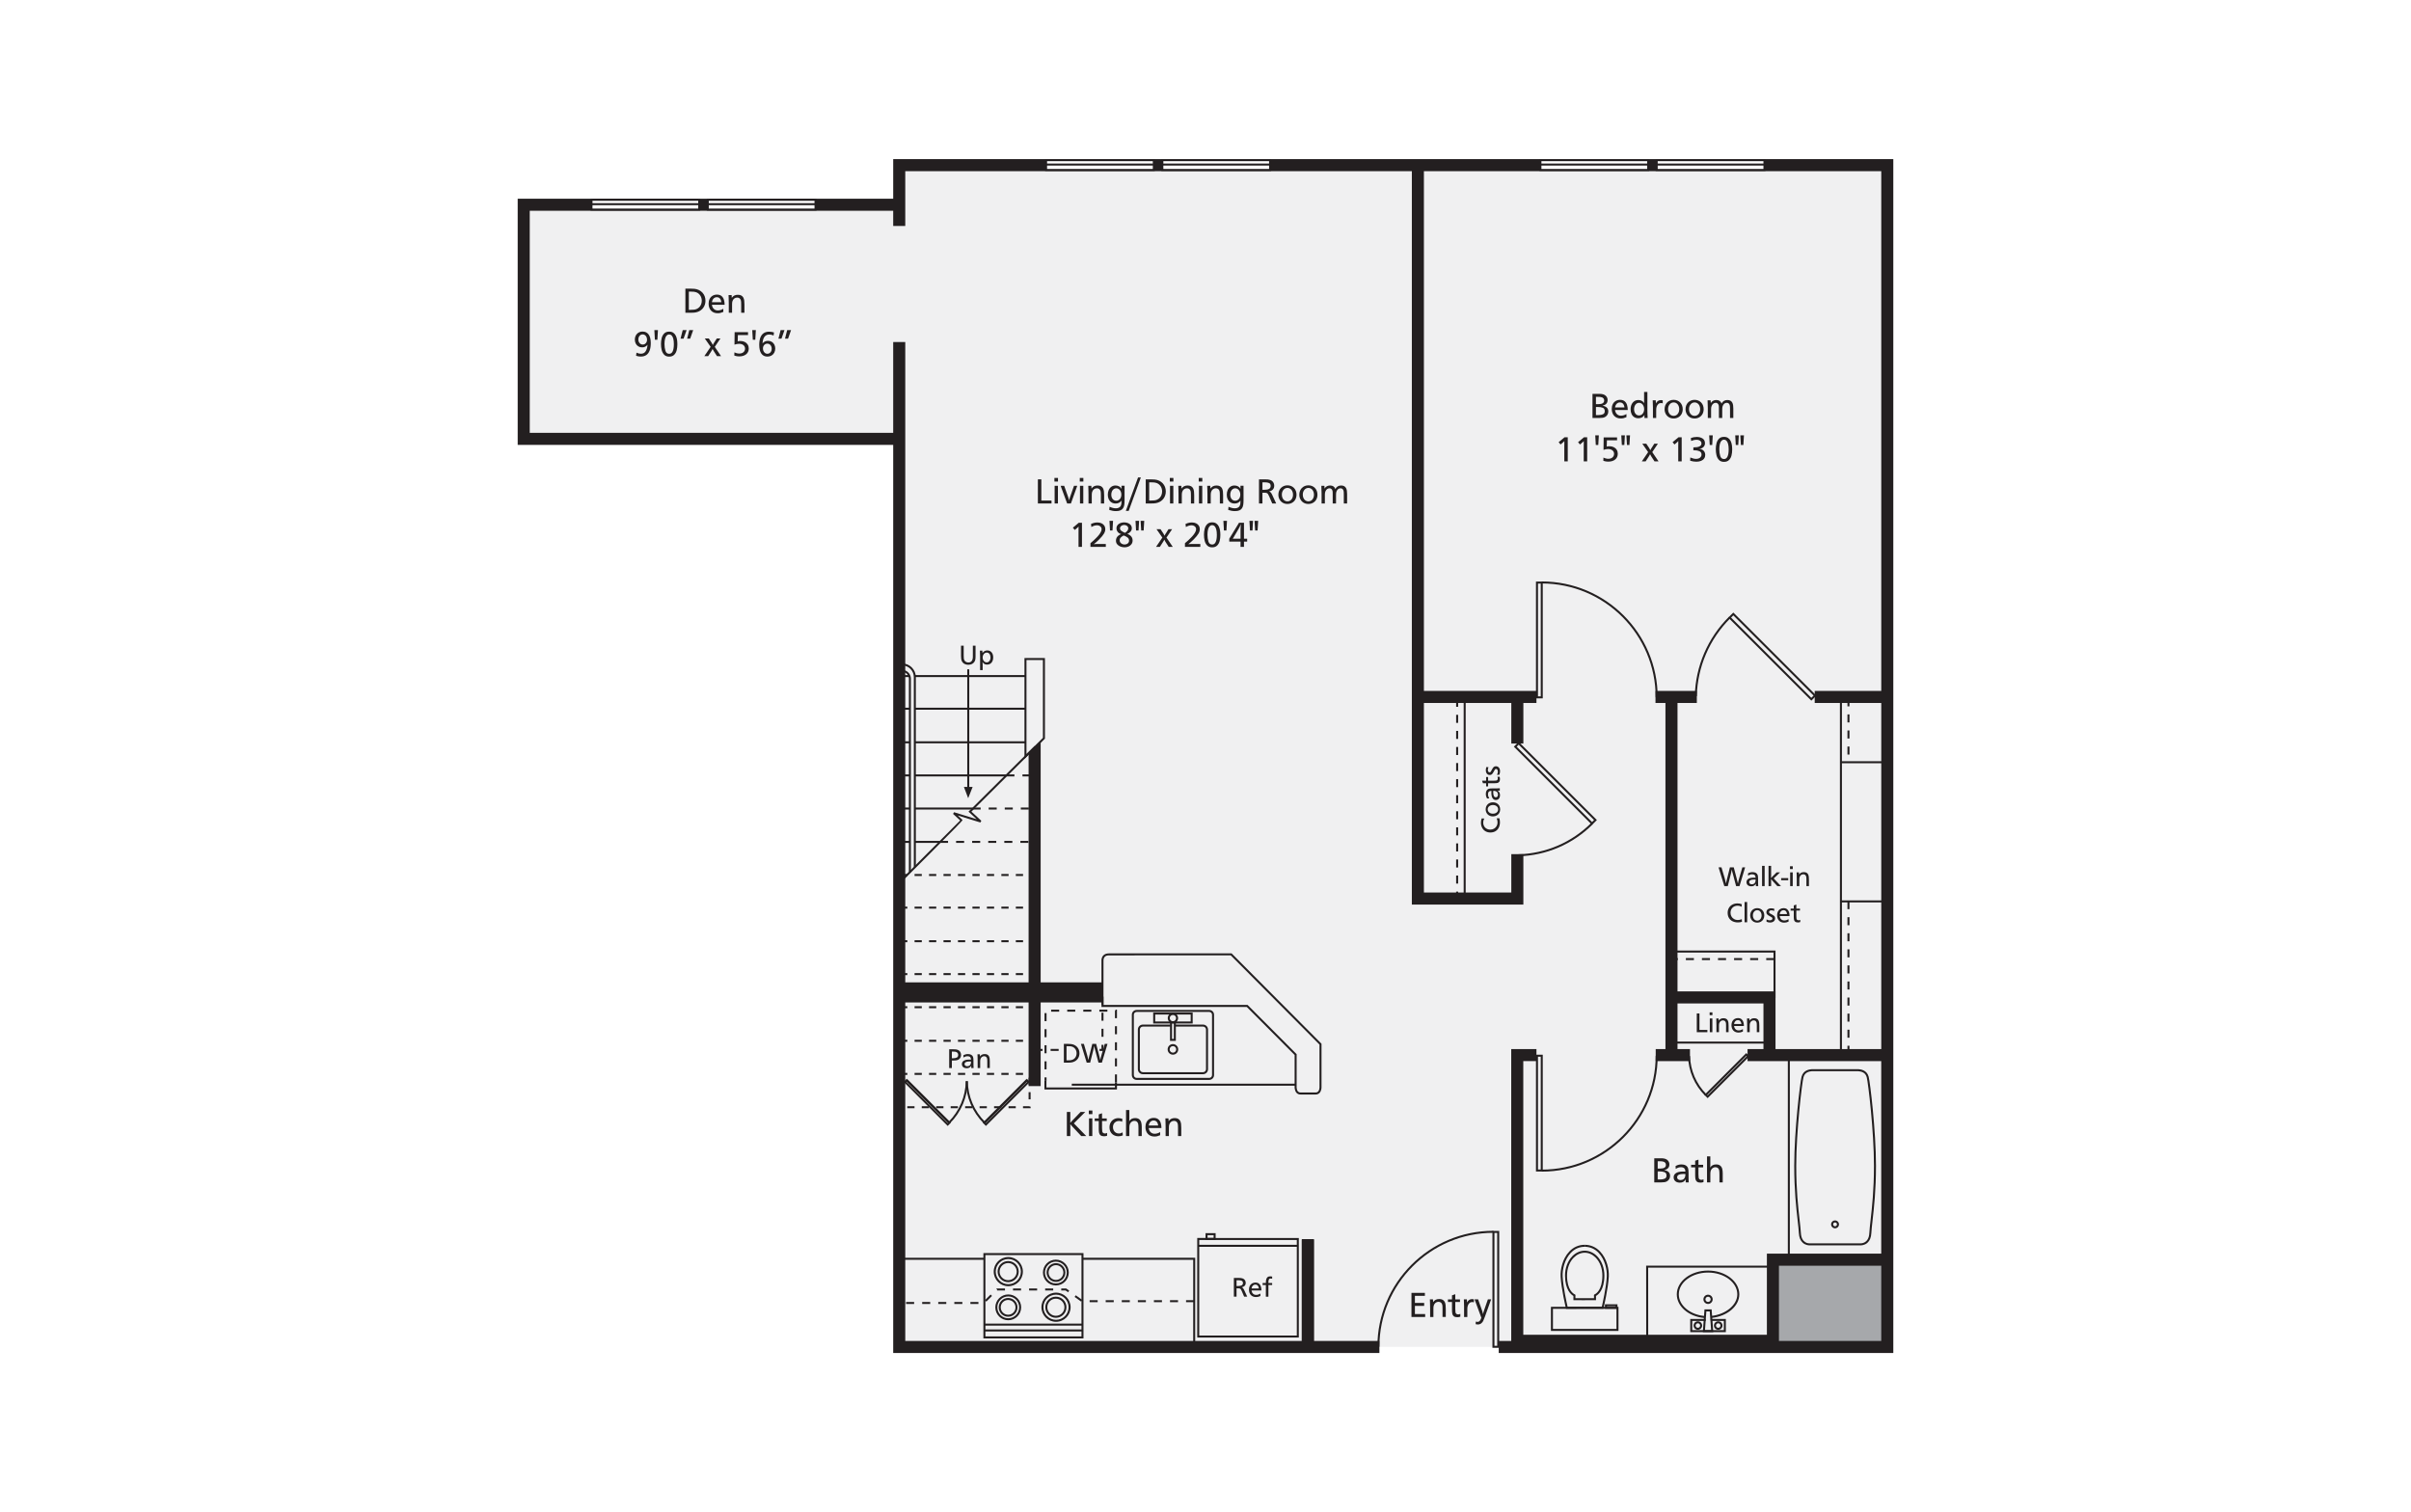 <?xml version="1.0" encoding="UTF-8"?><svg id="Layer_1" xmlns="http://www.w3.org/2000/svg" viewBox="0 0 998 626"><defs><style>.cls-1{fill:#231f20;}.cls-2{fill:#231f20;}.cls-3{fill:#f0f0f1;}.cls-4{fill:#fff;}.cls-5{fill:#f1f1f2;}.cls-6{fill:#a6a8ab;}</style></defs><rect class="cls-4" x="-15" y="-13" width="1028" height="652"/><polygon class="cls-3" points="372.276 84.638 372.276 68.257 781.204 68.257 781.204 557.568 372.276 557.568 372.276 181.29 216.815 181.29 216.815 84.638 372.276 84.638"/><rect class="cls-6" x="734.138" y="521.452" width="47.092" height="36.156"/><rect class="cls-2" x="625.585" y="288.526" width="4.99" height="19.283"/><polygon class="cls-2" points="630.574 374.479 584.415 374.479 584.415 68.531 589.405 68.531 589.405 369.49 625.585 369.49 625.585 353.604 630.574 353.604 630.574 374.479"/><polygon class="cls-2" points="783.709 560.122 620.384 560.122 620.384 555.132 778.719 555.132 778.719 70.868 374.719 70.868 374.719 93.547 369.73 93.547 369.73 65.878 783.709 65.878 783.709 560.122"/><polygon class="cls-2" points="570.986 560.12 369.73 560.12 369.73 141.597 374.719 141.597 374.719 555.13 570.986 555.13 570.986 560.12"/><rect class="cls-2" x="751.178" y="286.031" width="30.075" height="4.99"/><rect class="cls-2" x="685.264" y="286.031" width="17.117" height="4.99"/><rect class="cls-2" x="586.628" y="286.031" width="49.365" height="4.99"/><rect class="cls-2" x="538.851" y="513.164" width="4.99" height="44.696"/><rect class="cls-2" x="723.376" y="434.302" width="58.159" height="4.99"/><rect class="cls-2" x="685.358" y="434.302" width="14.185" height="4.99"/><polygon class="cls-2" points="736.368 557.552 625.555 557.552 625.552 434.302 635.993 434.302 635.993 439.292 630.542 439.292 630.545 552.562 731.378 552.562 731.378 518.988 781.253 518.988 781.253 523.978 736.368 523.978 736.368 557.552"/><rect class="cls-2" x="689.39" y="287.675" width="4.99" height="149.074"/><polygon class="cls-2" points="734.948 436.75 729.958 436.75 729.958 415.413 692.164 415.413 692.164 410.423 734.948 410.423 734.948 436.75"/><rect class="cls-2" x="372.392" y="406.684" width="84.114" height="8.316"/><rect class="cls-2" x="538.885" y="512.982" width="4.99" height="44.696"/><rect class="cls-2" x="425.777" y="306.532" width="4.99" height="143.097"/><polygon class="cls-5" points="432.116 305.636 424.478 313.176 424.478 272.835 432.116 272.835 432.116 305.636"/><path class="cls-1" d="M424.062,314.17v-41.752h8.469v33.391l-8.469,8.36ZM424.894,273.25v38.93l6.806-6.718v-32.212h-6.806Z"/><rect class="cls-1" x="378.678" y="279.468" width="45.803" height=".832"/><rect class="cls-1" x="372.585" y="279.468" width="3.854" height=".832"/><rect class="cls-1" x="378.678" y="292.981" width="45.803" height=".832"/><rect class="cls-1" x="372.585" y="292.981" width="4.006" height=".832"/><rect class="cls-1" x="378.627" y="306.885" width="45.855" height=".832"/><rect class="cls-1" x="372.585" y="306.885" width="4.057" height=".832"/><path class="cls-1" d="M426.56,321.427h-3.326v-.832h3.326v.832ZM419.907,321.427h-3.326v-.832h3.326v.832Z"/><rect class="cls-1" x="378.728" y="320.595" width="37.855" height=".832"/><rect class="cls-1" x="372.585" y="320.595" width="4.108" height=".832"/><path class="cls-1" d="M425.88,335.136h-3.326v-.832h3.326v.832ZM419.227,335.136h-3.326v-.832h3.326v.832ZM412.574,335.136h-3.326v-.832h3.326v.832ZM405.921,335.136h-3.326v-.832h3.326v.832Z"/><rect class="cls-1" x="378.627" y="334.304" width="23.967" height=".832"/><rect class="cls-1" x="372.585" y="334.304" width="4.057" height=".832"/><path class="cls-1" d="M425.7,348.942h-3.326v-.832h3.326v.832ZM419.046,348.942h-3.326v-.832h3.326v.832ZM412.393,348.942h-3.326v-.832h3.326v.832ZM405.74,348.942h-3.326v-.832h3.326v.832ZM399.087,348.942h-3.326v-.832h3.326v.832ZM392.434,348.942h-3.326v-.832h3.326v.832Z"/><rect class="cls-1" x="378.678" y="348.111" width="10.43" height=".832"/><rect class="cls-1" x="372.585" y="348.111" width="4.108" height=".832"/><path class="cls-1" d="M428.201,362.65h-1.725v-.832h1.725v.832ZM423.481,362.65h-2.994v-.832h2.994v.832ZM417.494,362.65h-2.994v-.832h2.994v.832ZM411.506,362.65h-2.994v-.832h2.994v.832ZM405.518,362.65h-2.994v-.832h2.994v.832ZM399.531,362.65h-2.994v-.832h2.994v.832ZM393.543,362.65h-2.994v-.832h2.994v.832ZM387.555,362.65h-2.994v-.832h2.994v.832ZM381.567,362.65h-2.994v-.832h2.994v.832ZM375.579,362.65h-2.994v-.832h2.994v.832Z"/><path class="cls-1" d="M428.201,376.162h-1.725v-.832h1.725v.832ZM423.481,376.162h-2.994v-.832h2.994v.832ZM417.494,376.162h-2.994v-.832h2.994v.832ZM411.506,376.162h-2.994v-.832h2.994v.832ZM405.518,376.162h-2.994v-.832h2.994v.832ZM399.531,376.162h-2.994v-.832h2.994v.832ZM393.543,376.162h-2.994v-.832h2.994v.832ZM387.555,376.162h-2.994v-.832h2.994v.832ZM381.567,376.162h-2.994v-.832h2.994v.832ZM375.579,376.162h-2.994v-.832h2.994v.832Z"/><path class="cls-1" d="M428.201,390.066h-1.725v-.832h1.725v.832ZM423.481,390.066h-2.994v-.832h2.994v.832ZM417.494,390.066h-2.994v-.832h2.994v.832ZM411.506,390.066h-2.994v-.832h2.994v.832ZM405.518,390.066h-2.994v-.832h2.994v.832ZM399.531,390.066h-2.994v-.832h2.994v.832ZM393.543,390.066h-2.994v-.832h2.994v.832ZM387.555,390.066h-2.994v-.832h2.994v.832ZM381.567,390.066h-2.994v-.832h2.994v.832ZM375.579,390.066h-2.994v-.832h2.994v.832Z"/><path class="cls-1" d="M428.201,403.678h-1.725v-.832h1.725v.832ZM423.481,403.678h-2.994v-.832h2.994v.832ZM417.494,403.678h-2.994v-.832h2.994v.832ZM411.506,403.678h-2.994v-.832h2.994v.832ZM405.518,403.678h-2.994v-.832h2.994v.832ZM399.531,403.678h-2.994v-.832h2.994v.832ZM393.543,403.678h-2.994v-.832h2.994v.832ZM387.555,403.678h-2.994v-.832h2.994v.832ZM381.567,403.678h-2.994v-.832h2.994v.832ZM375.579,403.678h-2.994v-.832h2.994v.832Z"/><path class="cls-1" d="M428.201,417.385h-1.725v-.832h1.725v.832ZM423.481,417.385h-2.994v-.832h2.994v.832ZM417.494,417.385h-2.994v-.832h2.994v.832ZM411.506,417.385h-2.994v-.832h2.994v.832ZM405.518,417.385h-2.994v-.832h2.994v.832ZM399.531,417.385h-2.994v-.832h2.994v.832ZM393.543,417.385h-2.994v-.832h2.994v.832ZM387.555,417.385h-2.994v-.832h2.994v.832ZM381.567,417.385h-2.994v-.832h2.994v.832ZM375.579,417.385h-2.994v-.832h2.994v.832Z"/><path class="cls-1" d="M428.201,431.289h-1.725v-.832h1.725v.832ZM423.481,431.289h-2.994v-.832h2.994v.832ZM417.494,431.289h-2.994v-.832h2.994v.832ZM411.506,431.289h-2.994v-.832h2.994v.832ZM405.518,431.289h-2.994v-.832h2.994v.832ZM399.531,431.289h-2.994v-.832h2.994v.832ZM393.543,431.289h-2.994v-.832h2.994v.832ZM387.555,431.289h-2.994v-.832h2.994v.832ZM381.567,431.289h-2.994v-.832h2.994v.832ZM375.579,431.289h-2.994v-.832h2.994v.832Z"/><path class="cls-1" d="M428.201,444.998h-1.725v-.832h1.725v.832ZM423.481,444.998h-2.994v-.832h2.994v.832ZM417.494,444.998h-2.994v-.832h2.994v.832ZM411.506,444.998h-2.994v-.832h2.994v.832ZM405.518,444.998h-2.994v-.832h2.994v.832ZM399.531,444.998h-2.994v-.832h2.994v.832ZM393.543,444.998h-2.994v-.832h2.994v.832ZM387.555,444.998h-2.994v-.832h2.994v.832ZM381.567,444.998h-2.994v-.832h2.994v.832ZM375.579,444.998h-2.994v-.832h2.994v.832Z"/><path class="cls-1" d="M426.606,458.791h-3.146v-.832h2.73v.153h.416v.678ZM420.464,458.791h-2.994v-.832h2.994v.832ZM414.477,458.791h-2.994v-.832h2.994v.832ZM408.489,458.791h-2.994v-.832h2.994v.832ZM402.501,458.791h-2.994v-.832h2.994v.832ZM396.513,458.791h-2.994v-.832h2.994v.832ZM390.526,458.791h-2.994v-.832h2.994v.832ZM384.538,458.791h-2.994v-.832h2.994v.832ZM378.55,458.791h-2.994v-.832h2.994v.832ZM426.606,455.118h-.832v-2.994h.832v2.994ZM426.606,449.13h-.832v-2.994h.832v2.994Z"/><path class="cls-1" d="M438.213,435.067h-3.326v-.832h3.326v.832ZM431.56,435.067h-3.326v-.832h3.326v.832Z"/><polygon class="cls-2" points="372.192 184.178 214.291 184.178 214.291 82.266 372.467 82.266 372.467 87.255 219.281 87.255 219.281 179.188 372.192 179.188 372.192 184.178"/><path class="cls-2" d="M620.578,557.976h-2.81v-48.392h2.81v48.392ZM618.6,557.144h1.147v-46.729h-1.147v46.729Z"/><path class="cls-2" d="M570.982,557.559h-.832c0-26.482,21.548-48.027,48.033-48.027v.832c-26.028,0-47.202,21.171-47.202,47.195Z"/><path class="cls-2" d="M638.603,484.987h-2.808v-48.355h2.808v48.355ZM636.626,484.155h1.145v-46.692h-1.145v46.692Z"/><path class="cls-2" d="M638.186,485.037v-.832c26.005,0,47.161-21.155,47.161-47.158h.832c0,26.461-21.53,47.99-47.993,47.99Z"/><path class="cls-2" d="M638.603,289.118h-2.808v-48.354h2.808v48.354ZM636.626,288.286h1.145v-46.691h-1.145v46.691Z"/><path class="cls-2" d="M686.179,288.703h-.832c0-26.003-21.156-47.159-47.161-47.159v-.832c26.463,0,47.993,21.528,47.993,47.99Z"/><path class="cls-2" d="M779.655,520.125h-39.607v-82.021h39.607v82.021ZM740.88,519.294h37.943v-80.358h-37.943v80.358Z"/><path class="cls-2" d="M759.592,508.5c-.898,0-1.629-.731-1.629-1.629s.731-1.629,1.629-1.629,1.629.731,1.629,1.629-.731,1.629-1.629,1.629ZM759.592,506.074c-.44,0-.797.357-.797.797s.357.797.797.797.797-.357.797-.797-.357-.797-.797-.797Z"/><path class="cls-2" d="M748.961,515.555c-.331,0-1.623-.068-2.722-1.056-.978-.875-1.522-2.211-1.616-3.965-.076-1.415-.27-3.133-.516-5.308-.595-5.256-1.408-12.455-1.408-22.628,0-14.347,2.417-34.554,3.031-36.853.749-2.811,3.354-3.04,4.21-3.115l19.321-.002c.893.076,3.499.305,4.247,3.116.614,2.298,3.029,22.504,3.029,36.853,0,10.166-.814,17.362-1.407,22.617-.247,2.18-.44,3.901-.516,5.319-.094,1.754-.638,3.089-1.616,3.965-1.259,1.131-2.763,1.051-2.825,1.054h-21.132c-.005,0-.033.002-.08.002ZM749.974,443.46c-1.2.107-2.906.484-3.443,2.499-.608,2.278-3.002,22.354-3.002,36.639,0,10.127.81,17.297,1.403,22.534.247,2.189.443,3.918.521,5.357.232,4.329,3.414,4.267,3.565,4.233h21.176c.151.002,3.354.106,3.586-4.233.078-1.441.275-3.174.521-5.368.591-5.234,1.402-12.403,1.402-22.522,0-14.289-2.393-34.363-3-36.639-.538-2.015-2.245-2.392-3.481-2.501l-19.25.002Z"/><path class="cls-2" d="M749.778,290.065l-34.396-34.386,2.099-2.096,34.399,34.384-2.102,2.099ZM716.558,255.679l33.22,33.21.926-.923-33.223-33.208-.923.92Z"/><path class="cls-2" d="M702.365,288.221l-.832-.021c.322-12.407,5.336-24.069,14.117-32.835l.588.588c-8.63,8.616-13.556,20.075-13.873,32.268Z"/><path class="cls-2" d="M659.001,341.489l-32.367-32.371,2.008-2.01,32.369,32.371-2.009,2.01ZM627.81,309.118l31.191,31.195.833-.834-31.193-31.195-.832.834Z"/><path class="cls-2" d="M628.425,354.5l-.023-.832c11.463-.3,22.233-4.929,30.326-13.036l.588.588c-8.243,8.258-19.214,12.974-30.891,13.279Z"/><path class="cls-2" d="M706.848,454.619l-1.335-1.335,17.328-17.329,1.333,1.338-17.326,17.326ZM706.689,453.283l.159.159,16.15-16.152-.158-.159-16.152,16.152Z"/><path class="cls-2" d="M705.787,453.594c-4.386-4.39-6.889-10.217-7.051-16.409l.832-.021c.156,5.978,2.573,11.605,6.807,15.842l-.588.588Z"/><rect class="cls-2" x="691.719" y="431.198" width="41.8" height=".832"/><path class="cls-1" d="M669.95,550.982h-27.964v-9.98h27.964v9.98ZM642.818,550.15h26.3v-8.316h-26.3v8.316Z"/><path class="cls-1" d="M655.968,538.27l-4.67-.006-.002-.414c-.003-.663-.005-1.082.002-1.353-.932-.521-3.443-2.469-3.478-8.381-.018-3.179,1.091-6.127,3.044-8.091,1.446-1.455,3.258-2.256,5.104-2.256,1.847,0,3.659.801,5.105,2.256,1.951,1.962,3.06,4.912,3.041,8.092-.033,5.93-2.55,7.868-3.476,8.38.006.266.006.684.005,1.353l-.002.414-4.673.006ZM652.127,537.432l3.841.006,3.843-.006c.002-.333.002-.781,0-1.017l-.055-.055.122-.422.193-.086c.531-.234,3.179-1.712,3.211-7.74.018-2.961-1.002-5.695-2.799-7.501-1.29-1.296-2.893-2.011-4.516-2.011-1.621,0-3.224.715-4.514,2.011-1.798,1.808-2.818,4.542-2.802,7.501.034,6.013,2.682,7.503,3.213,7.74l.198.089.104.468-.042.034c-.002.24,0,.669.002.989ZM651.305,536.313h-.002.002Z"/><path class="cls-1" d="M648.24,541.834l-.076-.318c-.019-.08-1.909-8.016-2.165-13.02-.149-2.886.705-7.34,3.603-10.396,1.725-1.818,3.928-2.781,6.367-2.782v.832c-2.237.002-4.176.851-5.765,2.524-2.542,2.68-3.526,6.843-3.374,9.78.223,4.361,1.715,11.021,2.068,12.549l7.071-.006v.832l-7.728.006Z"/><path class="cls-1" d="M663.697,541.834l-7.728-.006v-.832l7.071.006c.352-1.528,1.845-8.188,2.071-12.549.151-2.938-.835-7.103-3.378-9.781-1.587-1.673-3.526-2.521-5.763-2.522v-.832c2.44.002,4.641.963,6.366,2.781,2.899,3.054,3.755,7.509,3.607,10.397-.26,5.004-2.149,12.941-2.168,13.02l-.076.318Z"/><path class="cls-1" d="M669.535,541.834h-5.198v-1.878h5.198v1.878ZM665.168,541.002h3.534v-.214h-3.534v.214Z"/><polygon class="cls-1" points="681.426 555.886 681.402 523.959 734.409 523.955 734.409 524.787 682.233 524.79 682.258 555.886 681.426 555.886"/><path class="cls-2" d="M705.378,545.622c-6.439-.624-11.294-4.827-11.294-9.78,0-5.433,5.805-9.853,12.939-9.853,7.134.003,12.939,4.423,12.942,9.853,0,4.84-4.915,9.036-11.435,9.755l-.091-.825c5.997-.664,10.694-4.587,10.694-8.93-.003-4.97-5.436-9.018-12.111-9.021-6.676,0-12.107,4.048-12.107,9.021,0,4.522,4.532,8.37,10.543,8.951l-.081.828Z"/><path class="cls-2" d="M707.026,539.817c-1.059,0-1.92-.859-1.92-1.915.005-1.054.863-1.912,1.915-1.917h.002c1.057,0,1.917.859,1.917,1.917-.005,1.057-.863,1.915-1.913,1.915ZM707.025,536.817c-.598.003-1.085.49-1.087,1.087,0,.596.489,1.082,1.088,1.082.595,0,1.08-.487,1.082-1.085,0-.596-.486-1.083-1.083-1.083Z"/><polygon class="cls-2" points="714.391 551.477 699.652 551.477 699.652 546.029 706.042 546.029 706.042 546.861 700.484 546.861 700.484 550.646 713.559 550.646 713.559 546.864 708.121 546.861 708.121 546.029 714.391 546.033 714.391 551.477"/><polygon class="cls-2" points="707.996 546.57 707.728 542.901 706.322 542.901 706.06 546.473 705.232 546.411 705.548 542.069 708.501 542.069 708.824 546.509 707.996 546.57"/><polygon class="cls-2" points="709.188 551.482 704.865 551.477 705.232 546.413 706.06 546.471 705.758 550.646 708.295 550.647 707.996 546.572 708.824 546.51 709.188 551.482"/><path class="cls-2" d="M702.805,550.519c-.967,0-1.756-.788-1.761-1.759,0-.978.794-1.772,1.769-1.772.973,0,1.764.794,1.764,1.769,0,.971-.791,1.762-1.764,1.762h-.008ZM702.813,547.819c-.516,0-.937.421-.937.939.002.512.419.929.931.929h.005c.516,0,.934-.417.934-.931,0-.516-.417-.937-.932-.937Z"/><path class="cls-2" d="M711.225,550.519c-.466,0-.906-.182-1.239-.513-.335-.331-.52-.775-.521-1.248.005-.978.797-1.77,1.769-1.77.473,0,.916.185,1.251.52.333.335.515.778.513,1.251,0,.97-.791,1.761-1.764,1.761h-.008ZM711.233,547.819c-.515,0-.936.421-.937.939.002.247.099.482.276.658.175.175.408.271.655.271h.005c.516,0,.934-.417.934-.931.002-.252-.096-.486-.271-.663-.177-.177-.411-.275-.661-.275Z"/><path class="cls-2" d="M603.579,372.439h-.832v-3.326h.832v3.326ZM603.579,365.786h-.832v-3.326h.832v3.326ZM603.579,359.133h-.832v-3.326h.832v3.326ZM603.579,352.48h-.832v-3.326h.832v3.326ZM603.579,345.827h-.832v-3.326h.832v3.326ZM603.579,339.174h-.832v-3.326h.832v3.326ZM603.579,332.521h-.832v-3.326h.832v3.326ZM603.579,325.868h-.832v-3.326h.832v3.326ZM603.579,319.214h-.832v-3.326h.832v3.326ZM603.579,312.561h-.832v-3.326h.832v3.326ZM603.579,305.908h-.832v-3.326h.832v3.326ZM603.579,299.255h-.832v-3.326h.832v3.326ZM603.579,292.602h-.832v-3.326h.832v3.326Z"/><rect class="cls-2" x="605.866" y="288.308" width=".832" height="84.235"/><path class="cls-2" d="M734.431,397.461h-3.326v-.832h3.326v.832ZM727.778,397.461h-3.326v-.832h3.326v.832ZM721.125,397.461h-3.326v-.832h3.326v.832ZM714.472,397.461h-3.326v-.832h3.326v.832ZM707.819,397.461h-3.326v-.832h3.326v.832ZM701.166,397.461h-3.326v-.832h3.326v.832ZM694.513,397.461h-2.93v-.832h2.93v.832Z"/><polygon class="cls-2" points="734.951 413.147 734.12 413.147 734.12 394.343 691.969 394.343 691.969 393.511 734.951 393.511 734.951 413.147"/><path class="cls-2" d="M765.559,436.253h-.832v-3.326h.832v3.326ZM765.559,429.6h-.832v-3.326h.832v3.326ZM765.559,422.947h-.832v-3.326h.832v3.326ZM765.559,416.293h-.832v-3.326h.832v3.326ZM765.559,409.64h-.832v-3.326h.832v3.326ZM765.559,402.987h-.832v-3.326h.832v3.326ZM765.559,396.334h-.832v-3.326h.832v3.326ZM765.559,389.681h-.832v-3.326h.832v3.326ZM765.559,383.028h-.832v-3.326h.832v3.326ZM765.559,376.375h-.832v-3.326h.832v3.326Z"/><path class="cls-2" d="M765.559,312.38h-.832v-3.326h.832v3.326ZM765.559,305.727h-.832v-3.326h.832v3.326ZM765.559,299.074h-.832v-3.326h.832v3.326ZM765.559,292.421h-.832v-3.326h.832v3.326Z"/><rect class="cls-2" x="761.609" y="289.393" width=".832" height="147.309"/><rect class="cls-2" x="762.09" y="372.75" width="19.193" height=".832"/><rect class="cls-2" x="762.09" y="315.137" width="19.193" height=".832"/><path class="cls-2" d="M497.976,444.703h-24.912c-1.139,0-2.066-.927-2.066-2.068v-16.41c0-1.139.927-2.065,2.066-2.065h11.441v.832h-11.441c-.681,0-1.234.553-1.234,1.234v16.41c0,.681.554,1.236,1.234,1.236h24.912c.682,0,1.236-.555,1.236-1.236v-16.41c0-.681-.554-1.234-1.236-1.234h-11.505v-.832h11.505c1.14,0,2.068.927,2.068,2.065v16.41c0,1.14-.927,2.068-2.068,2.068Z"/><path class="cls-2" d="M500.55,447.067h-30.059c-1.093,0-1.983-.89-1.983-1.985v-25.016c0-1.083.89-1.965,1.983-1.965h30.059c1.096,0,1.988.882,1.988,1.965v25.016c0,1.095-.892,1.985-1.988,1.985ZM470.491,418.933c-.635,0-1.152.508-1.152,1.134v25.016c0,.636.516,1.153,1.152,1.153h30.059c.638,0,1.157-.517,1.157-1.153v-25.016c0-.625-.518-1.134-1.157-1.134h-30.059Z"/><path class="cls-2" d="M485.516,436.62c-1.208,0-2.191-.983-2.191-2.19,0-1.207.983-2.189,2.191-2.189,1.207,0,2.189.982,2.189,2.189,0,1.208-.983,2.19-2.189,2.19ZM485.516,433.072c-.75,0-1.359.609-1.359,1.357,0,.749.609,1.359,1.359,1.359.749,0,1.358-.61,1.358-1.359,0-.748-.609-1.357-1.358-1.357Z"/><path class="cls-2" d="M493.695,423.716h-16.347v-4.542h16.347v4.542ZM478.18,422.884h14.684v-2.878h-14.684v2.878Z"/><path class="cls-2" d="M486.721,430.915h-2.412v-8.134h2.412v8.134ZM485.14,430.084h.749v-6.47h-.749v6.47Z"/><path class="cls-2" d="M485.516,423.617c-1.181,0-2.141-.961-2.141-2.141,0-1.178.96-2.137,2.141-2.137,1.179,0,2.138.958,2.138,2.137,0,1.18-.958,2.141-2.138,2.141ZM485.516,420.171c-.721,0-1.309.586-1.309,1.305,0,.722.588,1.309,1.309,1.309.72,0,1.306-.587,1.306-1.309,0-.72-.586-1.305-1.306-1.305Z"/><path class="cls-2" d="M440.367,432.148h1.608c.551,0,.984.019,1.303.057.52.05,1.002.183,1.449.401.448.218.827.495,1.135.832s.547.727.716,1.169c.169.441.253.925.253,1.452,0,.421-.062.824-.185,1.211s-.297.734-.52,1.044c-.224.309-.497.577-.819.807-.323.229-.681.408-1.075.537-.197.068-.395.119-.591.153s-.414.06-.651.076c-.237.018-.521.026-.856.026h-1.767v-7.766ZM441.475,433.103v5.867h.569c.513,0,.901-.019,1.166-.057s.533-.112.802-.222c.336-.148.627-.352.872-.614.244-.262.432-.569.562-.921.132-.352.197-.729.197-1.131,0-.307-.044-.607-.13-.898-.088-.292-.213-.557-.377-.796-.162-.239-.357-.448-.585-.625s-.477-.313-.75-.404c-.174-.068-.396-.119-.668-.15-.271-.033-.63-.049-1.077-.049h-.582Z"/><path class="cls-2" d="M458.44,432.148l-2.329,7.766h-1.41l-1.347-5.099c-.06-.163-.114-.34-.162-.529-.047-.189-.096-.411-.148-.665-.05-.254-.091-.445-.122-.574-.174.864-.302,1.454-.387,1.768l-1.278,5.099h-1.431l-2.386-7.766h1.21l1.34,4.542c.247.834.429,1.548.546,2.143.068-.405.145-.792.227-1.16s.171-.707.262-1.018l1.119-4.508h1.59l1.189,4.542c.034.129.106.428.218.898s.218.885.315,1.245c.099-.607.27-1.321.512-2.143l1.33-4.542h1.142Z"/><path class="cls-2" d="M462.353,448.12h-.832v-3.326h.832v3.326ZM433.204,447.455h-.832v-1.433h.832v1.433ZM433.204,442.695h-.832v-3.326h.832v3.326ZM462.353,441.467h-.832v-3.326h.832v3.326ZM433.204,436.042h-.832v-3.326h.832v3.326ZM462.353,434.814h-.832v-3.326h.832v3.326ZM433.204,429.389h-.832v-3.326h.832v3.326ZM462.353,428.161h-.832v-3.326h.832v3.326ZM433.204,422.735h-.832v-3.326h.832v3.326ZM462.353,421.507h-.832v-3.107h.197v-.416h.635v3.523ZM458.392,418.816h-3.326v-.832h3.326v.832ZM451.738,418.816h-3.326v-.832h3.326v.832ZM445.085,418.816h-3.326v-.832h3.326v.832ZM438.432,418.816h-3.326v-.832h3.326v.832Z"/><polygon class="cls-2" points="462.353 451.023 432.327 451.023 432.327 447.454 433.158 447.454 433.158 450.192 461.522 450.192 461.522 448.132 462.353 448.132 462.353 451.023"/><path class="cls-1" d="M456.774,435.067h-1.636v-.832h.804v-1.691h.832v2.522ZM456.774,429.218h-.832v-3.326h.832v3.326ZM456.774,422.565h-.832v-3.326h.832v3.326ZM456.774,415.912h-.832v-3.326h.832v3.326Z"/><rect class="cls-1" x="443.648" y="448.627" width="92.622" height=".832"/><path class="cls-1" d="M544.58,453.112h-6.24c-.653,0-1.196-.214-1.613-.638-.848-.859-.837-2.275-.837-2.334l.005-13.387-19.816-19.891h-60.138v-19.287c-.002-.026-.057-1.183.747-2.032.538-.567,1.309-.854,2.297-.854l50.804-.021,37.23,37.427v18.052c.002.053.016,1.468-.828,2.328-.416.424-.958.639-1.611.639ZM456.772,416.029h59.65l20.304,20.38-.005,13.736c0,.016-.003,1.139.599,1.747.258.262.591.388,1.018.388h6.24c.426,0,.758-.127,1.017-.388.599-.608.591-1.729.591-1.74v-17.715l-36.743-36.938-50.46.021c-.746,0-1.314.198-1.688.589-.557.585-.526,1.437-.525,1.445v18.476Z"/><path class="cls-1" d="M537.631,553.725l-42.053-.003v-41.216l42.05.003.003,41.216ZM496.41,552.89l40.39.003-.003-39.553-40.386-.003v39.553Z"/><rect class="cls-1" x="495.994" y="515.33" width="41.312" height=".832"/><path class="cls-1" d="M503.193,513.311h-4.174v-2.802h4.174v2.802ZM499.85,512.48h2.511v-1.139h-2.511v1.139Z"/><path class="cls-1" d="M510.744,529.041h1.861c.466,0,.815.015,1.048.042.232.029.468.085.707.167.263.088.489.219.679.396.192.175.34.39.447.64.106.25.159.516.159.801,0,.5-.146.906-.439,1.22-.294.312-.695.512-1.204.599.247.117.43.244.552.379s.26.364.416.69l1.306,2.831h-1.272l-.999-2.331c-.153-.349-.284-.598-.398-.747s-.253-.25-.417-.302c-.164-.05-.398-.076-.702-.076h-.637v3.457h-1.108v-7.766ZM511.852,529.996v2.399h.687c1.309,0,1.964-.403,1.964-1.212,0-.484-.172-.804-.515-.957-.341-.154-.786-.231-1.335-.231h-.801Z"/><path class="cls-1" d="M518.044,534.231c.076.565.283,1.012.622,1.34s.765.492,1.277.492c.304,0,.599-.044.887-.132s.585-.223.893-.404v1.014c-.346.151-.658.258-.939.323s-.577.096-.887.096c-.44,0-.84-.071-1.199-.214-.361-.145-.668-.351-.923-.621-.253-.27-.448-.595-.585-.975-.136-.382-.205-.799-.205-1.254,0-.58.111-1.091.33-1.535s.536-.788.947-1.031c.411-.245.877-.367,1.4-.367.614,0,1.105.151,1.47.452.365.302.625.698.78,1.192.153.492.229,1.033.229,1.624h-4.098ZM518.055,533.407h3.031c-.039-.31-.111-.585-.218-.822-.106-.237-.263-.427-.471-.57-.208-.145-.465-.218-.767-.218-.417,0-.765.145-1.044.43-.278.286-.455.679-.531,1.179Z"/><path class="cls-1" d="M526.589,528.473v.882c-.197-.045-.379-.068-.546-.068-.424,0-.697.135-.819.406s-.182.655-.182,1.15v.296h1.546v.825h-1.546v4.844h-1.057v-4.844h-1.342v-.825h1.342c0-.523.042-.986.128-1.389.085-.404.263-.734.534-.989.271-.257.661-.383,1.174-.383.237,0,.494.031.767.096Z"/><polygon class="cls-1" points="494.733 557.513 493.902 557.513 493.908 521.529 448.045 521.532 448.045 520.7 494.74 520.697 494.733 557.513"/><path class="cls-1" d="M448.493,554.083h-41.432v-35.325h41.432v35.325ZM407.892,553.251h39.769v-33.662h-39.769v33.662Z"/><path class="cls-1" d="M437.058,532.163c-2.946,0-5.344-2.401-5.344-5.352,0-2.946,2.397-5.344,5.344-5.344,2.948,0,5.347,2.397,5.347,5.344,0,2.951-2.399,5.352-5.347,5.352ZM437.058,522.299c-2.488,0-4.512,2.024-4.512,4.512,0,2.493,2.024,4.52,4.512,4.52,2.49,0,4.516-2.027,4.516-4.52,0-2.488-2.026-4.512-4.516-4.512Z"/><path class="cls-1" d="M437.107,530.701c-2.144,0-3.889-1.744-3.889-3.89,0-2.144,1.744-3.889,3.889-3.889s3.889,1.744,3.889,3.889c0,2.141-1.744,3.887-3.889,3.89ZM437.107,523.754c-1.686,0-3.057,1.371-3.057,3.057s1.371,3.058,3.057,3.058c1.686-.003,3.057-1.374,3.057-3.058,0-1.686-1.371-3.057-3.057-3.057Z"/><path class="cls-1" d="M417.349,546.57c-1.431,0-2.774-.557-3.786-1.571-1.009-1.01-1.563-2.352-1.561-3.776,0-2.95,2.398-5.349,5.347-5.349h.006c1.426,0,2.766.554,3.773,1.561,1.01,1.009,1.567,2.352,1.567,3.783,0,2.948-2.399,5.349-5.347,5.352ZM417.349,536.706c-2.49,0-4.516,2.027-4.516,4.517-.002,1.204.466,2.336,1.318,3.188.854.856,1.989,1.327,3.197,1.327,2.49-.003,4.516-2.03,4.516-4.52,0-1.208-.469-2.342-1.322-3.195-.851-.85-1.983-1.317-3.187-1.317h-.006Z"/><path class="cls-1" d="M417.3,545.112c-2.144,0-3.889-1.744-3.889-3.889,0-2.146,1.744-3.89,3.889-3.89s3.889,1.744,3.889,3.89c0,2.144-1.744,3.889-3.889,3.889ZM417.3,538.165c-1.686,0-3.057,1.373-3.057,3.058s1.371,3.057,3.057,3.057,3.057-1.371,3.057-3.057-1.371-3.058-3.057-3.058Z"/><path class="cls-1" d="M437.126,547.214c-3.328,0-6.036-2.709-6.036-6.039s2.708-6.041,6.036-6.041,6.036,2.709,6.036,6.041-2.708,6.039-6.036,6.039ZM437.126,535.965c-2.87,0-5.204,2.337-5.204,5.209s2.334,5.207,5.204,5.207,5.204-2.336,5.204-5.207-2.334-5.209-5.204-5.209Z"/><path class="cls-1" d="M437.068,545.55c-2.41,0-4.373-1.962-4.373-4.373,0-2.415,1.964-4.381,4.376-4.381,2.41,0,4.373,1.964,4.373,4.378,0,2.412-1.964,4.376-4.376,4.376ZM437.071,537.629c-1.954,0-3.544,1.592-3.544,3.549,0,1.952,1.589,3.541,3.541,3.541,1.954,0,3.544-1.59,3.544-3.544,0-1.956-1.589-3.546-3.541-3.546Z"/><path class="cls-1" d="M417.372,532.475c-3.328,0-6.036-2.711-6.036-6.044,0-3.328,2.708-6.036,6.036-6.036s6.036,2.708,6.036,6.036-2.708,6.041-6.036,6.044ZM417.372,521.227c-2.869,0-5.204,2.334-5.204,5.204,0,2.873,2.335,5.212,5.204,5.212,2.87-.003,5.204-2.341,5.204-5.212,0-2.87-2.334-5.204-5.204-5.204Z"/><path class="cls-1" d="M417.313,530.805c-2.41,0-4.373-1.962-4.373-4.373,0-2.414,1.962-4.378,4.373-4.378,2.412,0,4.376,1.964,4.376,4.378,0,2.41-1.964,4.373-4.376,4.373ZM417.313,522.887c-1.952,0-3.541,1.59-3.541,3.546,0,1.952,1.589,3.541,3.541,3.541,1.954,0,3.544-1.589,3.544-3.541,0-1.956-1.59-3.546-3.544-3.546Z"/><rect class="cls-1" x="407.411" y="547.954" width="40.764" height=".832"/><rect class="cls-1" x="407.411" y="550.368" width="40.764" height=".832"/><path class="cls-1" d="M378.395,539.828h-3.326v-.832h3.326v.832ZM398.355,539.826h-3.326v-.832h3.326v.832ZM391.702,539.826h-3.326v-.832h3.326v.832ZM385.048,539.826h-3.326v-.832h3.326v.832ZM405.008,539.825h-3.326v-.832h3.326v.832ZM457.69,539.091v-.832l3.326-.002v.832l-3.326.002ZM454.363,539.091h-3.326v-.832h3.326v.832ZM480.976,539.089h-3.326v-.832h3.326v.832ZM474.323,539.089h-3.326v-.832h3.326v.832ZM467.67,539.089h-3.326v-.832h3.326v.832ZM494.282,539.087h-3.326v-.832h3.326v.832ZM487.629,539.087h-3.326v-.832h3.326v.832ZM408.277,538.855l-.588-.588,2.354-2.35.588.588-2.354,2.35ZM447.525,538.836l-2.709-1.931.484-.676,2.709,1.931-.484.676ZM442.108,534.973l-1.041-.742h-1.782v-.832h2.048l1.259.898-.484.676ZM419.326,534.234v-.832l3.326-.002v.832l-3.326.002ZM415.999,534.234h-3.266v-.377l-.336-.291.122-.122.214-.042h3.266v.832ZM432.632,534.232v-.832l3.326-.002v.832l-3.326.002ZM429.305,534.232h-3.326v-.832h3.326v.832Z"/><rect class="cls-1" x="372.768" y="520.7" width="34.614" height=".832"/><path class="cls-2" d="M372.135,366.16l-.588-.588c.244-.244,23.001-23.008,25.909-25.92l-2.948-2.704.404-.703,9.384,2.907-3.393-3.136,27.371-27.204.585.59-26.754,26.593,4.104,3.792-.404.703-9.37-2.902,2.007,1.893q.106.257-13.198,13.567l-13.108,13.113Z"/><path class="cls-1" d="M377.049,361.029h-.832l.006-80.06c0-1.554-1.264-2.817-2.817-2.817v-.832c2.012,0,3.649,1.637,3.649,3.649l-.006,80.06Z"/><path class="cls-1" d="M378.277,358.9l-.005-78.555c0-2.689-2.188-4.876-4.877-4.876v-.832c3.148,0,5.709,2.561,5.709,5.708l.005,78.555h-.832Z"/><rect class="cls-1" x="400.381" y="277.089" width=".832" height="49.76"/><polygon class="cls-1" points="400.767 330.446 402.609 325.772 398.999 325.772 400.767 330.446"/><path class="cls-1" d="M403.811,267.297v4.366c0,.599-.033,1.063-.1,1.393-.066.33-.184.629-.355.898-.257.409-.603.72-1.035.932s-.932.318-1.501.318c-.428,0-.821-.062-1.18-.188-.357-.125-.666-.304-.923-.538-.257-.232-.462-.52-.614-.861-.201-.448-.301-1.147-.301-2.098v-4.224h1.109v4.065c0,.53.018.936.054,1.217.036.28.111.53.224.75.148.292.37.521.668.685.298.166.63.248.998.248.409,0,.746-.091,1.012-.273s.464-.427.594-.737c.132-.309.208-.663.231-1.065.007-.098.011-.358.011-.779v-4.11h1.109Z"/><path class="cls-1" d="M406.625,269.36l.062,1.001c.22-.356.499-.628.836-.816.337-.187.718-.281,1.143-.281.375,0,.711.067,1.006.199s.553.326.773.58.387.559.503.915c.116.356.174.746.174,1.171,0,.436-.058.841-.174,1.213-.115.374-.283.693-.503.958s-.482.47-.787.614c-.305.144-.644.216-1.015.216-.303,0-.58-.041-.83-.123s-.465-.205-.645-.369c-.18-.164-.34-.374-.481-.629.045.356.068.721.068,1.093v2.324h-1.057v-5.577c0-.868-.024-1.698-.074-2.49h1.001ZM408.445,270.162c-.314,0-.602.089-.862.267-.259.178-.462.421-.608.732-.146.311-.219.659-.219,1.044,0,.371.074.712.222,1.022s.348.553.6.729c.252.176.533.264.844.264.459,0,.837-.191,1.135-.573.297-.383.446-.867.446-1.454,0-.299-.036-.574-.108-.826-.072-.251-.177-.468-.315-.65-.139-.182-.303-.32-.492-.414-.189-.095-.404-.142-.642-.142Z"/><path class="cls-2" d="M408.103,466.122l-1.288-1.296,18.238-18.239,1.291,1.295-18.242,18.24ZM407.989,464.827l.115.117,17.064-17.064-.115-.116-17.064,17.063Z"/><rect class="cls-2" x="403.746" y="455.586" width="24.962" height=".832" transform="translate(-200.532 427.877) rotate(-45)"/><path class="cls-2" d="M407.179,465.053c-4.657-4.659-7.286-10.849-7.402-17.43l.832-.015c.112,6.365,2.654,12.351,7.158,16.857l-.588.588Z"/><path class="cls-2" d="M392.281,466.123l-18.239-18.241,1.288-1.295,18.236,18.238-1.285,1.298ZM375.216,447.88l17.061,17.063.115-.115-17.061-17.064-.115.116Z"/><rect class="cls-2" x="383.739" y="443.521" width=".832" height="24.961" transform="translate(-209.923 405.171) rotate(-44.997)"/><path class="cls-2" d="M393.202,465.053l-.588-.588c4.506-4.506,7.048-10.492,7.158-16.857l.832.015c-.115,6.582-2.743,12.772-7.402,17.43Z"/><path class="cls-2" d="M659.189,163.059h2.365c.468,0,.778.003.934.011.156.006.327.023.512.047.752.102,1.348.378,1.787.827.44.448.659,1.007.659,1.675,0,.643-.188,1.158-.565,1.543-.377.386-.9.656-1.569.812.742.102,1.332.346,1.767.73.435.385.653.937.653,1.658,0,.486-.12.931-.359,1.333-.239.401-.573.717-1.002.945-.273.146-.588.25-.945.311-.359.061-.822.091-1.394.091h-2.842v-9.985ZM660.616,164.287v3.026h1.014c1.595,0,2.391-.504,2.391-1.513,0-.346-.085-.626-.255-.841-.169-.214-.388-.369-.656-.465-.266-.094-.533-.153-.797-.175-.266-.021-.588-.033-.967-.033h-.729ZM660.616,168.482v3.348h1.088c.711,0,1.316-.111,1.813-.332.497-.221.746-.642.746-1.265,0-.729-.275-1.203-.822-1.422-.549-.218-1.243-.328-2.081-.328h-.744Z"/><path class="cls-2" d="M668.516,169.732c.098.726.364,1.3.801,1.721.435.422.983.633,1.641.633.39,0,.77-.056,1.14-.168s.754-.285,1.147-.519v1.301c-.443.195-.845.334-1.205.417s-.741.124-1.14.124c-.565,0-1.08-.093-1.543-.278s-.858-.451-1.183-.797c-.328-.346-.578-.763-.754-1.254-.175-.489-.263-1.027-.263-1.611,0-.746.141-1.403.424-1.974s.689-1.012,1.217-1.327c.529-.314,1.131-.471,1.803-.471.789,0,1.418.193,1.889.582.469.387.804.897,1.001,1.531.198.633.297,1.33.297,2.091h-5.271ZM668.531,168.672h3.895c-.049-.4-.141-.751-.276-1.056-.138-.305-.34-.55-.608-.735s-.598-.278-.988-.278c-.536,0-.983.184-1.34.551-.359.369-.586.874-.684,1.517Z"/><path class="cls-2" d="M681.915,162.262v7.368c0,.38.011.953.036,1.718s.047,1.33.067,1.696h-1.322v-1.235c-.297.456-.651.793-1.061,1.01-.409.218-.898.327-1.468.327-.638,0-1.202-.151-1.689-.453s-.861-.736-1.122-1.301c-.26-.565-.39-1.223-.39-1.974,0-.57.073-1.084.223-1.542.148-.458.369-.863.661-1.213s.633-.615,1.023-.793c.39-.177.822-.266,1.295-.266,1.038,0,1.847.424,2.427,1.272,0-.073-.005-.175-.011-.307-.008-.132-.015-.262-.023-.392-.006-.128-.01-.23-.01-.303v-3.611h1.366ZM678.497,166.757c-.305,0-.586.063-.838.19-.253.127-.474.309-.664.547-.19.238-.336.523-.439.854-.102.331-.153.681-.153,1.052,0,.758.192,1.381.577,1.865.383.484.875.726,1.473.726.404,0,.767-.113,1.088-.34.32-.227.573-.54.758-.941.185-.402.278-.843.278-1.325,0-.487-.093-.932-.275-1.336s-.432-.72-.752-.949c-.318-.228-.669-.343-1.054-.343Z"/><path class="cls-2" d="M684.116,165.726h1.257l.065,1.301c.219-.458.505-.805.859-1.042.352-.235.763-.354,1.231-.354.244,0,.489.032.739.095v1.243c-.234-.083-.45-.124-.643-.124-.474,0-.866.138-1.178.413-.312.276-.539.627-.681,1.052-.141.427-.211.871-.211,1.334v3.399h-1.345v-4.459c0-.721-.033-1.674-.094-2.858Z"/><path class="cls-2" d="M696.54,169.403c0,.741-.159,1.403-.479,1.988s-.768,1.04-1.347,1.363c-.578.324-1.228.486-1.949.486-.713,0-1.351-.165-1.917-.493-.567-.33-1.01-.789-1.332-1.382-.322-.591-.482-1.246-.482-1.962,0-.565.091-1.083.273-1.553.183-.47.445-.88.783-1.228.34-.348.739-.618,1.2-.808s.957-.285,1.49-.285c.536,0,1.036.093,1.499.278s.866.453,1.207.804c.343.351.603.765.783,1.243s.271.994.271,1.55ZM695.099,169.436c0-.4-.057-.779-.171-1.135-.115-.356-.276-.66-.482-.911-.208-.252-.452-.445-.731-.582-.281-.136-.586-.205-.918-.205-.668,0-1.222.263-1.663.79-.44.527-.661,1.193-.661,1.998,0,.532.099,1.01.296,1.435.198.425.473.754.827.988.352.235.754.352,1.202.352.434,0,.827-.116,1.178-.348s.625-.557.825-.977.299-.888.299-1.405Z"/><path class="cls-2" d="M705.209,169.403c0,.741-.159,1.403-.479,1.988s-.768,1.04-1.347,1.363c-.578.324-1.228.486-1.949.486-.713,0-1.351-.165-1.917-.493-.567-.33-1.01-.789-1.332-1.382-.322-.591-.482-1.246-.482-1.962,0-.565.091-1.083.273-1.553.183-.47.445-.88.783-1.228.34-.348.739-.618,1.2-.808s.957-.285,1.49-.285c.536,0,1.036.093,1.499.278s.866.453,1.207.804c.343.351.603.765.783,1.243s.271.994.271,1.55ZM703.768,169.436c0-.4-.057-.779-.171-1.135-.115-.356-.276-.66-.482-.911-.208-.252-.452-.445-.731-.582-.281-.136-.586-.205-.918-.205-.668,0-1.222.263-1.663.79-.44.527-.661,1.193-.661,1.998,0,.532.099,1.01.296,1.435.198.425.473.754.827.988.352.235.754.352,1.202.352.434,0,.827-.116,1.178-.348s.625-.557.825-.977.299-.888.299-1.405Z"/><path class="cls-2" d="M708.081,165.726l.081,1.177c.132-.268.309-.499.533-.694s.486-.344.786-.449c.299-.105.627-.158.983-.158.551,0,1.01.126,1.377.377s.627.615.778,1.092c.487-.979,1.291-1.469,2.414-1.469.521,0,.947.1,1.278.3s.582.464.75.793c.167.328.279.699.336,1.111.055.412.085.875.085,1.392v3.845h-1.361v-3.574c0-.473-.008-.838-.024-1.096-.018-.258-.047-.463-.093-.614-.188-.668-.609-1.001-1.257-1.001-.195,0-.383.034-.565.102-.183.068-.351.171-.5.307-.153.136-.284.297-.396.482s-.2.392-.263.621c-.054.171-.088.373-.106.607-.016.234-.024.59-.024,1.067v3.099h-1.374v-3.757c0-.507-.006-.853-.019-1.038-.011-.185-.039-.353-.083-.504-.093-.312-.245-.554-.456-.727s-.463-.26-.755-.26c-.364,0-.694.109-.988.325-.294.218-.525.518-.689.903-.166.385-.248.819-.248,1.301v3.757h-1.359v-4.115c0-1.301-.033-2.368-.096-3.201h1.257Z"/><path class="cls-2" d="M648.95,181.022v9.985h-1.425v-6.059c.005-.395.008-.756.011-1.086.002-.328.003-.756.003-1.282-.132.166-.268.316-.411.449-.145.135-.348.31-.612.526-.265.218-.447.367-.542.45l-.796-.943,2.449-2.039h1.322Z"/><path class="cls-2" d="M656.99,181.022v9.985h-1.425v-6.059c.005-.395.008-.756.011-1.086.002-.328.003-.756.003-1.282-.132.166-.268.316-.411.449-.145.135-.348.31-.612.526-.265.218-.447.367-.542.45l-.796-.943,2.449-2.039h1.322Z"/><path class="cls-2" d="M661.588,184.223h-1.031l-.226-3.998h1.483l-.226,3.998Z"/><path class="cls-2" d="M669.359,181.08v1.184h-4.202l-.045,1.857c0,.117-.011.37-.036.76.346-.098.716-.146,1.111-.146.682,0,1.285.129,1.81.387.523.258.931.624,1.223,1.096s.44,1.016.44,1.63c0,.492-.091.938-.271,1.338s-.442.742-.783,1.027c-.343.284-.754.505-1.234.661-.479.156-1.015.234-1.605.234-.265,0-.51-.012-.736-.036-.227-.025-.448-.062-.663-.111s-.443-.115-.689-.199l.045-1.321c.244.107.481.199.71.275s.45.132.663.167c.211.037.43.055.655.055.469,0,.882-.085,1.241-.255.359-.171.638-.411.838-.723.2-.311.3-.659.3-1.043,0-.307-.059-.584-.175-.832-.117-.248-.287-.462-.513-.642-.224-.18-.49-.315-.797-.405s-.646-.135-1.018-.135c-.58,0-1.205.115-1.873.344l.059-5.168h5.547Z"/><path class="cls-2" d="M672.371,184.223h-1.031l-.226-3.998h1.483l-.226,3.998ZM674.484,184.223h-1.017l-.24-3.998h1.498l-.24,3.998Z"/><path class="cls-2" d="M686.265,183.69l-2.336,3.472,2.605,3.845h-1.678l-1.359-2.112c-.227-.346-.388-.641-.481-.884-.034.088-.068.17-.102.245s-.086.173-.158.292c-.07.119-.132.225-.185.318l-1.381,2.142h-1.585l2.622-3.845-2.423-3.472h1.657l1.199,1.805c.227.365.388.67.481.914.029-.093.071-.195.128-.307.055-.112.117-.22.182-.326.067-.104.125-.203.179-.296l1.14-1.791h1.496Z"/><path class="cls-2" d="M696.11,181.022v9.985h-1.425v-6.059c.005-.395.008-.756.011-1.086.002-.328.003-.756.003-1.282-.132.166-.268.316-.411.449-.145.135-.348.31-.612.526-.265.218-.447.367-.542.45l-.796-.943,2.449-2.039h1.322Z"/><path class="cls-2" d="M699.918,181.324c.385-.142.776-.25,1.173-.323.398-.074.817-.111,1.262-.111.949,0,1.754.214,2.41.64.659.426.988,1.09.988,1.991,0,.614-.221,1.135-.661,1.561-.442.426-1.018.668-1.73.727.502.029.941.153,1.316.373s.668.515.874.888c.208.372.312.795.312,1.268,0,.56-.151,1.054-.45,1.48-.3.426-.726.752-1.275.979-.552.226-1.199.34-1.946.34-.872,0-1.73-.135-2.573-.404l.059-1.335c.497.209.934.357,1.309.442.375.086.754.128,1.134.128.417,0,.797-.075,1.135-.226.34-.151.603-.36.794-.628.188-.267.284-.566.284-.897,0-.69-.291-1.165-.869-1.422-.582-.257-1.265-.387-2.055-.387-.171,0-.325.005-.46.015v-1.213c.534,0,1.044-.033,1.527-.098s.908-.221,1.275-.467c.369-.245.552-.609.552-1.09,0-.292-.086-.551-.255-.776-.172-.227-.409-.403-.718-.529-.305-.126-.656-.189-1.052-.189-.715,0-1.468.166-2.258.497l-.102-1.233Z"/><path class="cls-2" d="M708.748,184.223h-1.031l-.226-3.998h1.483l-.226,3.998Z"/><path class="cls-2" d="M713.616,180.853c.692,0,1.267.158,1.722.475.456.317.804.73,1.046,1.239.24.509.406,1.057.497,1.644.089.588.135,1.215.135,1.883,0,.882-.094,1.701-.281,2.456-.188.755-.534,1.386-1.038,1.893-.505.507-1.199.76-2.081.76s-1.574-.266-2.076-.797-.845-1.187-1.03-1.966-.278-1.611-.278-2.493c0-.858.096-1.667.289-2.43.192-.763.538-1.398,1.038-1.905.499-.507,1.184-.76,2.056-.76ZM713.603,182.023c-.401,0-.746.153-1.035.461-.291.307-.51.758-.658,1.352-.149.595-.224,1.313-.224,2.156,0,1.028.128,1.959.385,2.792.255.833.78,1.25,1.574,1.25.633,0,1.111-.339,1.433-1.016s.484-1.676.484-2.997c0-.863-.075-1.59-.224-2.181-.148-.593-.367-1.043-.658-1.353-.289-.309-.65-.464-1.077-.464Z"/><path class="cls-2" d="M719.53,184.223h-1.031l-.226-3.998h1.483l-.226,3.998ZM721.643,184.223h-1.017l-.24-3.998h1.498l-.24,3.998Z"/><path class="cls-2" d="M431.045,198.446v8.771h4.217v1.213h-5.643v-9.985h1.426Z"/><path class="cls-2" d="M437.945,197.861v1.498h-1.485v-1.498h1.485ZM437.916,201.114v7.317h-1.368v-7.317h1.368Z"/><path class="cls-2" d="M445.919,201.114l-2.631,7.317h-1.558l-2.696-7.317h1.468l1.499,4.218c.088.263.167.491.237.684.071.193.132.378.183.555.05.178.091.374.12.588.049-.327.153-.716.315-1.169l1.717-4.875h1.345Z"/><path class="cls-2" d="M448.441,197.861v1.498h-1.485v-1.498h1.485ZM448.412,201.114v7.317h-1.368v-7.317h1.368Z"/><path class="cls-2" d="M451.745,201.114l.065,1.162c.555-.858,1.394-1.286,2.514-1.286.614,0,1.106.112,1.476.336s.643.521.819.888.289.772.343,1.213.081.975.081,1.604v3.399h-1.345v-3.296c0-.526-.008-.91-.026-1.151-.016-.242-.047-.455-.091-.64-.102-.39-.287-.687-.555-.892s-.603-.307-1.001-.307c-.45,0-.848.134-1.199.402s-.598.633-.739,1.096c-.044.132-.08.285-.106.461-.028.175-.044.365-.049.57s-.006.563-.006,1.075v2.683h-1.359v-3.611c-.01-.414-.018-.795-.021-1.143-.006-.348-.015-.76-.026-1.236-.013-.474-.029-.917-.049-1.326h1.273Z"/><path class="cls-2" d="M465.499,201.092v6.067c0,.726-.042,1.352-.128,1.879-.085.526-.252.98-.5,1.364-.248.382-.611.676-1.083.88s-1.09.307-1.85.307c-.921,0-1.85-.163-2.787-.49l.133-1.323c.911.439,1.787.658,2.625.658.499,0,.924-.095,1.277-.285.354-.19.611-.463.771-.819.098-.185.164-.391.198-.618.034-.226.052-.49.055-.793.002-.302.008-.531.018-.687-.551.809-1.366,1.213-2.445,1.213-.633,0-1.196-.151-1.683-.453-.489-.302-.866-.728-1.135-1.275-.268-.549-.401-1.186-.401-1.912,0-.736.133-1.396.401-1.981.27-.585.643-1.036,1.124-1.355s1.035-.479,1.665-.479c.57,0,1.08.127,1.525.38.447.253.763.592.949,1.016.005-.039.008-.073.011-.102.002-.029.003-.056.003-.08l-.015-.197v-.914h1.272ZM462.072,202.145c-.396,0-.752.114-1.069.34-.317.227-.562.541-.737.944-.175.401-.263.856-.263,1.363,0,.492.086.927.26,1.304.172.379.413.672.72.881s.655.314,1.044.314c.312,0,.601-.062.864-.187.263-.123.49-.3.682-.529.193-.229.341-.499.442-.811.104-.312.154-.655.154-1.031,0-.477-.091-.914-.275-1.312-.182-.396-.435-.708-.76-.936-.323-.226-.679-.34-1.062-.34Z"/><path class="cls-2" d="M472.24,197.649l-5.022,13.836h-1.192l5.058-13.836h1.157Z"/><path class="cls-2" d="M474.258,198.446h2.069c.705,0,1.264.024,1.673.073.668.063,1.288.235,1.865.515.573.281,1.061.637,1.457,1.071.398.434.705.935.921,1.502.218.569.325,1.191.325,1.868,0,.541-.078,1.06-.237,1.557-.158.497-.382.945-.669,1.341-.287.398-.638.744-1.052,1.038-.414.296-.874.525-1.381.691-.253.088-.507.153-.76.197s-.533.076-.837.099c-.305.021-.672.033-1.1.033h-2.274v-9.985ZM475.684,199.674v7.543h.731c.656,0,1.157-.024,1.498-.073s.684-.144,1.03-.285c.434-.19.809-.453,1.122-.789.315-.336.555-.731.724-1.184.167-.453.252-.938.252-1.455,0-.395-.057-.78-.169-1.155s-.273-.716-.481-1.023c-.211-.307-.461-.575-.754-.804s-.614-.402-.965-.519c-.224-.088-.51-.152-.859-.194-.348-.041-.81-.062-1.385-.062h-.744Z"/><path class="cls-2" d="M485.711,197.861v1.498h-1.485v-1.498h1.485ZM485.681,201.114v7.317h-1.368v-7.317h1.368Z"/><path class="cls-2" d="M489.016,201.114l.065,1.162c.555-.858,1.394-1.286,2.514-1.286.614,0,1.106.112,1.476.336s.643.521.819.888.289.772.343,1.213.081.975.081,1.604v3.399h-1.345v-3.296c0-.526-.008-.91-.026-1.151-.016-.242-.047-.455-.091-.64-.102-.39-.287-.687-.555-.892s-.603-.307-1.001-.307c-.45,0-.848.134-1.199.402s-.598.633-.739,1.096c-.044.132-.08.285-.106.461-.028.175-.044.365-.049.57s-.006.563-.006,1.075v2.683h-1.359v-3.611c-.01-.414-.018-.795-.021-1.143-.006-.348-.015-.76-.026-1.236-.013-.474-.029-.917-.049-1.326h1.273Z"/><path class="cls-2" d="M497.683,197.861v1.498h-1.485v-1.498h1.485ZM497.654,201.114v7.317h-1.368v-7.317h1.368Z"/><path class="cls-2" d="M500.987,201.114l.065,1.162c.555-.858,1.394-1.286,2.514-1.286.614,0,1.106.112,1.476.336s.643.521.819.888.289.772.343,1.213.081.975.081,1.604v3.399h-1.345v-3.296c0-.526-.008-.91-.026-1.151-.016-.242-.047-.455-.091-.64-.102-.39-.287-.687-.555-.892s-.603-.307-1.001-.307c-.45,0-.848.134-1.199.402s-.598.633-.739,1.096c-.044.132-.08.285-.106.461-.028.175-.044.365-.049.57s-.006.563-.006,1.075v2.683h-1.359v-3.611c-.01-.414-.018-.795-.021-1.143-.006-.348-.015-.76-.026-1.236-.013-.474-.029-.917-.049-1.326h1.273Z"/><path class="cls-2" d="M514.743,201.092v6.067c0,.726-.042,1.352-.128,1.879-.085.526-.252.98-.5,1.364-.248.382-.611.676-1.083.88s-1.09.307-1.85.307c-.921,0-1.85-.163-2.787-.49l.133-1.323c.911.439,1.787.658,2.625.658.499,0,.924-.095,1.277-.285.354-.19.611-.463.771-.819.098-.185.164-.391.198-.618.034-.226.052-.49.055-.793.002-.302.008-.531.018-.687-.551.809-1.366,1.213-2.445,1.213-.633,0-1.196-.151-1.683-.453-.489-.302-.866-.728-1.135-1.275-.268-.549-.401-1.186-.401-1.912,0-.736.133-1.396.401-1.981.27-.585.643-1.036,1.124-1.355s1.035-.479,1.665-.479c.57,0,1.08.127,1.525.38.447.253.763.592.949,1.016.005-.039.008-.073.011-.102.002-.029.003-.056.003-.08l-.015-.197v-.914h1.272ZM511.316,202.145c-.396,0-.752.114-1.069.34-.317.227-.562.541-.737.944-.175.401-.263.856-.263,1.363,0,.492.086.927.26,1.304.172.379.413.672.72.881s.655.314,1.044.314c.312,0,.601-.062.864-.187.263-.123.49-.3.682-.529.193-.229.341-.499.442-.811.104-.312.154-.655.154-1.031,0-.477-.091-.914-.275-1.312-.182-.396-.435-.708-.76-.936-.323-.226-.679-.34-1.062-.34Z"/><path class="cls-2" d="M521.146,198.446h2.394c.598,0,1.048.018,1.347.055.299.036.601.108.908.215.338.112.629.282.874.508.245.227.435.501.572.823.138.322.206.665.206,1.031,0,.643-.188,1.166-.565,1.567-.377.403-.892.659-1.548.771.318.151.555.314.711.486.156.174.335.469.534.888l1.678,3.64h-1.634l-1.285-2.997c-.195-.448-.365-.768-.51-.962-.146-.192-.325-.322-.538-.387-.211-.067-.512-.099-.901-.099h-.817v4.444h-1.426v-9.985ZM522.572,199.674v3.084h.882c1.683,0,2.522-.519,2.522-1.557,0-.624-.219-1.034-.659-1.232-.44-.197-1.012-.296-1.717-.296h-1.028Z"/><path class="cls-2" d="M536.671,204.791c0,.741-.159,1.403-.479,1.988s-.768,1.04-1.347,1.363c-.578.324-1.228.486-1.949.486-.713,0-1.351-.165-1.917-.493-.567-.33-1.01-.789-1.332-1.382-.322-.591-.482-1.246-.482-1.962,0-.565.091-1.083.273-1.553.183-.47.445-.88.783-1.228.34-.348.739-.618,1.2-.808s.957-.285,1.49-.285c.536,0,1.036.093,1.499.278s.866.453,1.207.804c.343.351.603.765.783,1.243s.271.994.271,1.55ZM535.23,204.824c0-.4-.057-.779-.171-1.135-.115-.356-.276-.66-.482-.911-.208-.252-.452-.445-.731-.582-.281-.136-.586-.205-.918-.205-.668,0-1.222.263-1.663.79-.44.527-.661,1.193-.661,1.998,0,.532.099,1.01.296,1.435.198.425.473.754.827.988.352.235.754.352,1.202.352.434,0,.827-.116,1.178-.348s.625-.557.825-.977.299-.888.299-1.405Z"/><path class="cls-2" d="M545.34,204.791c0,.741-.159,1.403-.479,1.988s-.768,1.04-1.347,1.363c-.578.324-1.228.486-1.949.486-.713,0-1.351-.165-1.917-.493-.567-.33-1.01-.789-1.332-1.382-.322-.591-.482-1.246-.482-1.962,0-.565.091-1.083.273-1.553.183-.47.445-.88.783-1.228.34-.348.739-.618,1.2-.808s.957-.285,1.49-.285c.536,0,1.036.093,1.499.278s.866.453,1.207.804c.343.351.603.765.783,1.243s.271.994.271,1.55ZM543.899,204.824c0-.4-.057-.779-.171-1.135-.115-.356-.276-.66-.482-.911-.208-.252-.452-.445-.731-.582-.281-.136-.586-.205-.918-.205-.668,0-1.222.263-1.663.79-.44.527-.661,1.193-.661,1.998,0,.532.099,1.01.296,1.435.198.425.473.754.827.988.352.235.754.352,1.202.352.434,0,.827-.116,1.178-.348s.625-.557.825-.977.299-.888.299-1.405Z"/><path class="cls-2" d="M548.212,201.114l.081,1.177c.132-.268.309-.499.533-.694s.486-.344.786-.449c.299-.105.627-.158.983-.158.551,0,1.01.126,1.377.377s.627.615.778,1.092c.487-.979,1.291-1.469,2.414-1.469.521,0,.947.1,1.278.3s.582.464.75.793c.167.328.279.699.336,1.111.055.412.085.875.085,1.392v3.845h-1.361v-3.574c0-.473-.008-.838-.024-1.096-.018-.258-.047-.463-.093-.614-.188-.668-.609-1.001-1.257-1.001-.195,0-.383.034-.565.102-.183.068-.351.171-.5.307-.153.136-.284.297-.396.482s-.2.392-.263.621c-.054.171-.088.373-.106.607-.016.234-.024.59-.024,1.067v3.099h-1.374v-3.757c0-.507-.006-.853-.019-1.038-.011-.185-.039-.353-.083-.504-.093-.312-.245-.554-.456-.727s-.463-.26-.755-.26c-.364,0-.694.109-.988.325-.294.218-.525.518-.689.903-.166.385-.248.819-.248,1.301v3.757h-1.359v-4.115c0-1.301-.033-2.368-.096-3.201h1.257Z"/><path class="cls-2" d="M447.866,216.409v9.985h-1.425v-6.059c.005-.395.008-.756.011-1.086.002-.328.003-.756.003-1.282-.132.166-.268.316-.411.449-.145.135-.348.31-.612.526-.265.218-.447.367-.542.45l-.796-.943,2.449-2.039h1.322Z"/><path class="cls-2" d="M451.608,216.896c.367-.152.692-.272.976-.361.286-.088.557-.151.815-.188s.546-.055.863-.055c.633,0,1.199.115,1.696.344s.882.553,1.155.972.409.892.409,1.418c0,.317-.044.63-.132.939-.088.31-.235.637-.442.984-.208.346-.469.708-.786,1.086s-.726.822-1.228,1.333c-.819.819-1.543,1.457-2.17,1.915.227-.049.582-.073,1.059-.073h3.911v1.184h-6.361v-1.513c.526-.448,1.025-.885,1.496-1.314.469-.429.947-.903,1.428-1.424.484-.521.887-1.051,1.21-1.589.325-.538.486-1.028.486-1.472,0-.472-.183-.86-.551-1.165-.369-.305-.837-.456-1.408-.456-.711,0-1.468.241-2.272.724l-.154-1.29Z"/><path class="cls-2" d="M460.505,219.611h-1.031l-.226-3.998h1.483l-.226,3.998Z"/><path class="cls-2" d="M466.646,221.036c.422.136.801.331,1.132.581.331.252.59.555.775.91s.278.755.278,1.199c0,.599-.154,1.113-.465,1.542-.309.429-.718.754-1.228.976-.508.221-1.054.332-1.632.332-.577,0-1.139-.102-1.689-.303-.551-.202-1.002-.512-1.356-.929-.352-.416-.529-.924-.529-1.524,0-.453.093-.856.278-1.21.185-.352.443-.656.775-.91s.71-.456,1.132-.607c-.586-.127-1.061-.413-1.423-.858-.362-.447-.542-.964-.542-1.554,0-.4.093-.754.278-1.063s.432-.564.739-.764.648-.348,1.022-.446c.372-.098.752-.146,1.137-.146.37,0,.742.046,1.113.139s.711.236,1.025.431c.312.195.564.445.754.749.19.305.284.657.284,1.057,0,.551-.171,1.028-.515,1.433-.343.404-.791.726-1.34.965ZM465.132,221.679c-.473.234-.867.512-1.184.833s-.476.702-.476,1.14c0,.531.203.957.608,1.276s.874.478,1.41.478c.331,0,.638-.062.923-.186.281-.125.51-.305.685-.541s.263-.513.263-.83c0-.56-.206-1.002-.621-1.327-.414-.323-.95-.605-1.608-.844ZM465.673,220.597c.906-.585,1.359-1.213,1.359-1.886,0-.278-.083-.521-.248-.731s-.382-.369-.646-.478c-.266-.111-.541-.165-.824-.165-.276,0-.547.056-.81.168s-.479.272-.646.479c-.169.207-.252.449-.252.727,0,.429.193.784.585,1.067.388.283.884.555,1.483.819Z"/><path class="cls-2" d="M471.287,219.611h-1.031l-.226-3.998h1.483l-.226,3.998ZM473.4,219.611h-1.017l-.24-3.998h1.498l-.24,3.998Z"/><path class="cls-2" d="M485.181,219.077l-2.336,3.472,2.605,3.845h-1.678l-1.359-2.112c-.227-.346-.388-.641-.481-.884-.034.088-.068.17-.102.245s-.086.173-.158.292c-.07.119-.132.225-.185.318l-1.381,2.142h-1.585l2.622-3.845-2.423-3.472h1.657l1.199,1.805c.227.365.388.67.481.914.029-.093.071-.195.128-.307.055-.112.117-.22.182-.326.067-.104.125-.203.179-.296l1.14-1.791h1.496Z"/><path class="cls-2" d="M490.728,216.896c.367-.152.692-.272.976-.361.286-.088.557-.151.815-.188s.546-.055.863-.055c.633,0,1.199.115,1.696.344s.882.553,1.155.972.409.892.409,1.418c0,.317-.044.63-.132.939-.088.31-.235.637-.442.984-.208.346-.469.708-.786,1.086s-.726.822-1.228,1.333c-.819.819-1.543,1.457-2.17,1.915.227-.049.582-.073,1.059-.073h3.911v1.184h-6.361v-1.513c.526-.448,1.025-.885,1.496-1.314.469-.429.947-.903,1.428-1.424.484-.521.887-1.051,1.21-1.589.325-.538.486-1.028.486-1.472,0-.472-.183-.86-.551-1.165-.369-.305-.837-.456-1.408-.456-.711,0-1.468.241-2.272.724l-.154-1.29Z"/><path class="cls-2" d="M501.75,216.241c.692,0,1.267.158,1.722.475.456.317.804.73,1.046,1.239.24.509.406,1.057.497,1.644.089.588.135,1.215.135,1.883,0,.882-.094,1.701-.281,2.456-.188.755-.534,1.386-1.038,1.893-.505.507-1.199.76-2.081.76s-1.574-.266-2.076-.797-.845-1.187-1.03-1.966-.278-1.611-.278-2.493c0-.858.096-1.667.289-2.43.192-.763.538-1.398,1.038-1.905.499-.507,1.184-.76,2.056-.76ZM501.737,217.411c-.401,0-.746.153-1.035.461-.291.307-.51.758-.658,1.352-.149.595-.224,1.313-.224,2.156,0,1.028.128,1.959.385,2.792.255.833.78,1.25,1.574,1.25.633,0,1.111-.339,1.433-1.016s.484-1.676.484-2.997c0-.863-.075-1.59-.224-2.181-.148-.593-.367-1.043-.658-1.353-.289-.309-.65-.464-1.077-.464Z"/><path class="cls-2" d="M507.664,219.611h-1.031l-.226-3.998h1.483l-.226,3.998Z"/><path class="cls-2" d="M514.93,216.409v6.615h1.316v1.184h-1.316v2.186h-1.425v-2.186h-4.67v-1.184l4.041-6.615h2.053ZM513.505,223.024v-3.947c0-.292.026-.703.08-1.232.054-.528.083-.846.088-.954-.078.234-.169.469-.273.705-.106.237-.273.564-.505.984-.231.419-.476.848-.734,1.286l-.957,1.615c-.123.209-.234.402-.333.577-.101.175-.197.339-.289.49s-.2.309-.322.475h3.245Z"/><path class="cls-2" d="M518.446,219.611h-1.031l-.226-3.998h1.483l-.226,3.998ZM520.56,219.611h-1.017l-.24-3.998h1.498l-.24,3.998Z"/><path class="cls-2" d="M443.036,460.321v3.34c0,.351-.011.75-.029,1.199.247-.297.52-.602.819-.914l3.486-3.625h1.923l-4.723,4.729,5.125,5.255h-2.084l-3.617-3.874c-.209-.209-.515-.565-.914-1.067.005.166.01.317.011.453.003.136.005.324.005.563v3.925h-1.426v-9.985h1.426Z"/><path class="cls-2" d="M452.179,459.737v1.498h-1.485v-1.498h1.485ZM452.149,462.989v7.317h-1.368v-7.317h1.368Z"/><path class="cls-2" d="M456.178,460.877v2.142h1.944v1.06h-1.944v2.869c0,.657.029,1.136.088,1.438.044.262.164.47.362.624.197.153.448.23.757.23.281,0,.577-.075.884-.227v1.175c-.43.137-.85.206-1.26.206-.633,0-1.113-.129-1.436-.387-.322-.258-.528-.597-.619-1.016-.089-.419-.135-.962-.135-1.63v-3.282h-1.681v-1.06h1.681v-1.681l1.359-.461Z"/><path class="cls-2" d="M464.59,463.194l-.088,1.199c-.37-.219-.815-.329-1.337-.329-.468,0-.892.107-1.272.321-.38.214-.676.512-.884.894-.211.383-.315.82-.315,1.311,0,.511.102.968.307,1.372s.49.718.859.942c.367.223.793.335,1.275.335.287,0,.546-.036.775-.11s.479-.193.754-.358l.109,1.248c-.278.128-.56.222-.845.283-.286.061-.604.092-.955.092-.728,0-1.376-.156-1.944-.468s-1.005-.749-1.314-1.312c-.307-.562-.46-1.217-.46-1.962,0-.711.158-1.353.474-1.926.318-.572.757-1.02,1.317-1.345.562-.323,1.189-.486,1.883-.486.57,0,1.124.1,1.66.3Z"/><path class="cls-2" d="M467.476,459.525v3.509c0,.38-.015.758-.044,1.133.253-.439.583-.765.991-.979.406-.214.887-.322,1.442-.322.711,0,1.272.161,1.678.482.408.322.685.746.837,1.272s.227,1.145.227,1.857v3.83h-1.359v-3.172c0-.941-.042-1.574-.125-1.9-.101-.4-.284-.702-.547-.906s-.595-.307-.994-.307c-.287,0-.564.061-.827.183s-.492.296-.685.522c-.197.227-.34.491-.432.793-.034.102-.065.24-.094.413s-.049.354-.055.544c-.008.19-.011.499-.011.928v2.902h-1.374v-10.781h1.374Z"/><path class="cls-2" d="M475.495,466.995c.098.726.364,1.3.801,1.721.435.422.983.633,1.641.633.39,0,.77-.056,1.14-.168s.754-.285,1.147-.519v1.301c-.443.195-.845.334-1.205.417s-.741.124-1.14.124c-.565,0-1.08-.093-1.543-.278s-.858-.451-1.183-.797c-.328-.346-.578-.763-.754-1.254-.175-.489-.263-1.027-.263-1.611,0-.746.141-1.403.424-1.974s.689-1.012,1.217-1.327c.529-.314,1.131-.471,1.803-.471.789,0,1.418.193,1.889.582.469.387.804.897,1.001,1.531.198.633.297,1.33.297,2.091h-5.271ZM475.51,465.935h3.895c-.049-.4-.141-.751-.276-1.056-.138-.305-.34-.55-.608-.735s-.598-.278-.988-.278c-.536,0-.983.184-1.34.551-.359.369-.586.874-.684,1.517Z"/><path class="cls-2" d="M483.669,462.989l.065,1.162c.555-.858,1.394-1.286,2.514-1.286.614,0,1.106.112,1.476.336s.643.521.819.888.289.772.343,1.213.081.975.081,1.604v3.399h-1.345v-3.296c0-.526-.008-.91-.026-1.151-.016-.242-.047-.455-.091-.64-.102-.39-.287-.687-.555-.892s-.603-.307-1.001-.307c-.45,0-.848.134-1.199.402s-.598.633-.739,1.096c-.044.132-.08.285-.106.461-.028.175-.044.365-.049.57s-.006.563-.006,1.075v2.683h-1.359v-3.611c-.01-.414-.018-.795-.021-1.143-.006-.348-.015-.76-.026-1.236-.013-.474-.029-.917-.049-1.326h1.273Z"/><path class="cls-2" d="M684.757,479.513h2.365c.468,0,.778.003.934.011.156.006.327.023.512.047.752.102,1.348.378,1.787.827.44.448.659,1.007.659,1.675,0,.643-.188,1.158-.565,1.545-.377.385-.9.655-1.569.812.742.102,1.332.344,1.767.729s.653.937.653,1.658c0,.487-.12.931-.359,1.332-.239.403-.573.718-1.002.947-.273.146-.588.248-.945.31-.359.06-.822.091-1.394.091h-2.842v-9.985ZM686.183,480.741v3.026h1.014c1.595,0,2.391-.503,2.391-1.512,0-.348-.085-.627-.255-.841-.169-.214-.388-.369-.656-.465-.266-.094-.533-.153-.797-.175-.266-.021-.588-.033-.967-.033h-.729ZM686.183,484.937v3.348h1.088c.711,0,1.316-.111,1.813-.331s.746-.643.746-1.265c0-.729-.275-1.204-.822-1.423-.549-.219-1.243-.328-2.081-.328h-.744Z"/><path class="cls-2" d="M693.579,482.729c.4-.234.796-.404,1.189-.512.392-.107.812-.161,1.26-.161.687,0,1.264.13,1.728.392.466.262.788.63.968,1.108.151.4.227,1.077.227,2.03v1.426c0,.551.006,1.031.018,1.444.013.411.031.758.055,1.041h-1.243c-.01-.171-.015-.361-.015-.57,0-.258.005-.487.015-.687-.283.473-.619.817-1.009,1.035-.39.216-.872.325-1.447.325-.507,0-.954-.091-1.342-.271-.387-.179-.684-.437-.892-.77-.206-.335-.31-.721-.31-1.16,0-.383.085-.724.252-1.018.169-.296.416-.546.742-.754.327-.206.726-.362,1.199-.463.473-.104,1.018-.154,1.637-.154.37,0,.711.01,1.023.029-.01-.629-.164-1.09-.461-1.385-.297-.294-.752-.442-1.366-.442-.4,0-.765.055-1.096.164-.331.111-.685.289-1.059.538l-.075-1.184ZM697.666,486.041c-.302-.029-.549-.045-.737-.045-1.805,0-2.706.465-2.706,1.39,0,.224.059.421.175.591s.283.305.497.403.458.146.731.146c.502,0,.905-.111,1.207-.33s.516-.513.643-.885c.127-.369.19-.793.19-1.27Z"/><path class="cls-2" d="M703.053,480.069v2.141h1.944v1.061h-1.944v2.869c0,.656.029,1.137.088,1.438.044.263.164.471.362.624.197.154.448.231.757.231.281,0,.577-.075.884-.226v1.174c-.43.138-.85.206-1.26.206-.633,0-1.113-.128-1.436-.387-.322-.258-.528-.598-.619-1.017-.089-.419-.135-.962-.135-1.631v-3.281h-1.681v-1.061h1.681v-1.68l1.359-.461Z"/><path class="cls-2" d="M707.965,478.716v3.509c0,.38-.015.757-.044,1.132.253-.439.583-.765.991-.979.406-.214.887-.322,1.442-.322.711,0,1.272.161,1.678.482.408.322.685.746.837,1.272s.227,1.145.227,1.857v3.83h-1.359v-3.172c0-.941-.042-1.574-.125-1.9-.101-.4-.284-.702-.547-.906s-.595-.307-.994-.307c-.287,0-.564.062-.827.182-.263.123-.492.297-.685.523-.197.227-.34.492-.432.793-.034.104-.065.24-.094.414-.029.172-.049.354-.055.544-.008.19-.011.5-.011.929v2.901h-1.374v-10.781h1.374Z"/><path class="cls-2" d="M722.374,359.07l-2.329,7.766h-1.41l-1.347-5.099c-.06-.163-.114-.34-.162-.529-.047-.189-.096-.411-.148-.665-.05-.254-.091-.445-.122-.574-.174.864-.302,1.454-.387,1.768l-1.278,5.099h-1.431l-2.386-7.766h1.21l1.34,4.542c.247.834.429,1.548.546,2.143.068-.405.145-.792.227-1.16s.171-.707.262-1.018l1.119-4.508h1.59l1.189,4.542c.034.129.106.428.218.898s.218.885.315,1.245c.099-.607.27-1.321.512-2.143l1.33-4.542h1.142Z"/><path class="cls-2" d="M723.552,361.571c.31-.182.617-.314.923-.398s.632-.125.981-.125c.534,0,.983.102,1.345.304.362.203.612.49.754.862.117.311.175.837.175,1.58v1.109c0,.428.005.802.015,1.122.01.321.023.59.042.81h-.967c-.008-.132-.011-.28-.011-.443,0-.201.003-.379.011-.534-.219.368-.481.636-.784.804-.304.169-.679.253-1.126.253-.395,0-.742-.07-1.043-.21-.302-.141-.533-.34-.694-.6-.161-.259-.242-.56-.242-.901,0-.3.065-.564.197-.793.13-.229.323-.424.577-.585.253-.162.565-.282.932-.361s.793-.119,1.273-.119c.287,0,.554.007.796.023-.008-.489-.127-.848-.357-1.077-.232-.23-.586-.344-1.064-.344-.31,0-.595.042-.853.128-.258.085-.533.224-.825.417l-.055-.921ZM726.729,364.146c-.235-.023-.426-.034-.575-.034-1.402,0-2.102.36-2.102,1.08,0,.175.045.328.136.461s.219.237.387.313c.166.075.356.114.569.114.39,0,.702-.085.937-.256s.401-.4.5-.688.148-.618.148-.989Z"/><path class="cls-2" d="M730.453,358.45v8.385h-1.069v-8.385h1.069Z"/><path class="cls-2" d="M733.13,358.45v4.019c-.023.345-.034.694-.034,1.046.054-.064.213-.239.477-.523l1.847-1.848h1.434l-2.656,2.513,3.007,3.178h-1.494l-1.921-2.098c-.111-.118-.234-.268-.372-.452-.14-.183-.245-.311-.322-.383.011.091.019.233.023.426s.008.337.011.432v2.075h-1.069v-8.385h1.069Z"/><path class="cls-2" d="M740.207,363.527v.875h-2.922v-.875h2.922Z"/><path class="cls-2" d="M742.096,358.615v1.165h-1.153v-1.165h1.153ZM742.074,361.145v5.691h-1.062v-5.691h1.062Z"/><path class="cls-2" d="M744.664,361.145l.052.904c.432-.667,1.083-1.001,1.956-1.001.477,0,.861.087,1.148.262s.5.404.637.69c.136.287.226.601.268.944.041.344.062.759.062,1.248v2.643h-1.046v-2.564c0-.409-.006-.707-.019-.896-.013-.187-.037-.353-.071-.497-.08-.303-.224-.534-.432-.694s-.468-.239-.78-.239c-.348,0-.659.104-.932.313s-.463.493-.573.853c-.034.102-.062.222-.083.358s-.033.284-.036.443c-.005.159-.006.438-.006.836v2.086h-1.057v-2.808c-.008-.322-.013-.619-.018-.89-.003-.27-.01-.591-.019-.96-.01-.37-.021-.714-.036-1.032h.988Z"/><path class="cls-2" d="M720.984,374.332l-.091,1.063c-.292-.171-.559-.289-.801-.356-.244-.066-.516-.099-.819-.099-.429,0-.822.069-1.181.208-.357.138-.669.338-.934.599-.266.262-.471.572-.614.929-.145.359-.218.754-.218,1.186,0,.569.13,1.083.39,1.543.26.461.619.821,1.075,1.08.456.26.967.39,1.532.39.526,0,1.08-.115,1.66-.347l.086,1.069c-.304.098-.58.168-.828.207-.248.041-.542.06-.884.06-.815,0-1.542-.158-2.18-.472s-1.139-.772-1.498-1.373c-.361-.6-.541-1.312-.541-2.134,0-.75.172-1.421.515-2.013s.825-1.052,1.449-1.381,1.329-.495,2.112-.495c.679,0,1.269.112,1.769.335Z"/><path class="cls-2" d="M723.212,373.423v8.385h-1.069v-8.385h1.069Z"/><path class="cls-2" d="M730.303,378.977c0,.576-.125,1.091-.372,1.546-.248.455-.598.808-1.048,1.061-.45.252-.955.378-1.517.378-.554,0-1.051-.128-1.491-.384-.44-.255-.784-.614-1.035-1.074-.25-.461-.377-.97-.377-1.527,0-.439.071-.842.214-1.208.141-.365.344-.684.609-.955.263-.27.575-.48.932-.628.359-.148.746-.222,1.158-.222.417,0,.807.072,1.166.216.361.144.674.352.941.625.265.273.468.595.608.967.141.371.211.773.211,1.205ZM729.183,379.003c0-.312-.045-.606-.135-.883s-.214-.513-.375-.709c-.161-.195-.351-.346-.569-.452-.218-.106-.455-.159-.713-.159-.52,0-.95.205-1.293.615s-.515.928-.515,1.554c0,.413.076.785.231,1.115.153.331.367.586.642.769.275.182.586.273.936.273.338,0,.642-.09.914-.27s.487-.434.643-.76c.156-.326.234-.69.234-1.092Z"/><path class="cls-2" d="M734.469,376.252l-.081.883c-.37-.186-.755-.279-1.153-.279-.292,0-.525.066-.697.197s-.258.302-.258.515c0,.22.085.389.257.507.169.118.474.285.911.503.439.218.771.443.999.674s.341.539.341.923c0,.257-.049.494-.146.708s-.239.399-.424.552c-.187.153-.409.271-.669.352-.26.082-.539.123-.84.123-.523,0-1.017-.109-1.48-.327v-.947c.273.132.515.228.723.287.209.059.414.088.616.088.209,0,.396-.033.564-.097s.299-.153.393-.266c.096-.114.143-.24.143-.381,0-.216-.091-.384-.271-.505s-.486-.294-.916-.516c-.432-.223-.76-.452-.984-.685s-.336-.529-.336-.888c0-.33.083-.619.245-.869.164-.25.396-.443.698-.579s.648-.205,1.04-.205c.421,0,.863.077,1.327.232Z"/><path class="cls-2" d="M736.67,379.233c.076.564.283,1.011.622,1.339.34.327.765.491,1.277.491.304,0,.599-.044.887-.131s.585-.222.893-.404v1.012c-.346.152-.658.26-.939.324s-.577.097-.887.097c-.44,0-.84-.072-1.199-.216-.361-.144-.668-.351-.923-.62-.253-.269-.448-.595-.585-.975-.136-.382-.205-.799-.205-1.254,0-.58.111-1.091.33-1.535s.536-.788.947-1.031c.411-.245.877-.367,1.4-.367.614,0,1.105.151,1.47.452.365.302.625.698.78,1.191.153.493.229,1.035.229,1.626h-4.098ZM736.681,378.409h3.031c-.039-.311-.111-.585-.218-.822-.106-.236-.263-.427-.471-.571s-.465-.216-.767-.216c-.417,0-.765.143-1.044.43-.278.286-.455.679-.531,1.179Z"/><path class="cls-2" d="M743.565,374.474v1.666h1.512v.824h-1.512v2.231c0,.511.023.884.068,1.118.034.205.128.366.281.486.154.119.351.179.588.179.221,0,.45-.059.689-.176v.914c-.335.106-.661.16-.979.16-.494,0-.866-.101-1.117-.301-.25-.201-.411-.465-.481-.79s-.106-.749-.106-1.268v-2.553h-1.308v-.824h1.308v-1.308l1.057-.358Z"/><path class="cls-2" d="M613.346,338.791l1.064.091c-.171.292-.289.559-.356.801-.067.244-.099.516-.099.819,0,.429.068.822.208,1.181.138.357.338.669.599.934.262.266.572.471.929.614.359.145.754.218,1.186.218.569,0,1.083-.13,1.543-.39.461-.26.82-.619,1.08-1.075s.39-.967.39-1.532c0-.526-.115-1.08-.348-1.66l1.069-.086c.099.304.169.58.208.828.041.248.06.542.06.884,0,.815-.158,1.542-.473,2.18-.314.638-.771,1.139-1.373,1.498-.601.361-1.312.541-2.134.541-.75,0-1.421-.172-2.013-.515s-1.052-.825-1.382-1.449-.494-1.329-.494-2.112c0-.679.112-1.269.335-1.769Z"/><path class="cls-2" d="M617.991,332.14c.575,0,1.091.125,1.546.372.455.248.807.598,1.061,1.048.252.45.377.955.377,1.517,0,.554-.127,1.051-.383,1.491-.255.44-.614.784-1.074,1.035-.461.25-.97.377-1.527.377-.44,0-.843-.071-1.208-.214-.365-.141-.684-.344-.955-.609-.271-.263-.481-.575-.629-.932-.148-.359-.221-.746-.221-1.158,0-.417.071-.807.216-1.166.143-.361.352-.674.625-.941.273-.265.595-.468.967-.608.37-.141.773-.211,1.205-.211ZM618.017,333.259c-.312,0-.606.045-.884.135-.276.089-.513.214-.708.375s-.346.351-.453.569c-.106.218-.159.455-.159.713,0,.52.205.95.616,1.293.409.343.927.515,1.554.515.413,0,.784-.076,1.114-.231.331-.153.586-.367.77-.642.182-.275.273-.586.273-.936,0-.338-.091-.642-.271-.914s-.434-.487-.76-.643c-.325-.156-.69-.234-1.091-.234Z"/><path class="cls-2" d="M615.558,330.564c-.182-.31-.315-.617-.398-.923-.085-.305-.125-.632-.125-.981,0-.534.101-.983.304-1.345s.49-.612.861-.754c.312-.117.838-.175,1.58-.175h1.109c.427,0,.802-.005,1.122-.015s.59-.023.81-.042v.967c-.133.008-.281.011-.443.011-.201,0-.38-.003-.534-.011.367.219.635.481.804.784s.253.679.253,1.126c0,.395-.07.742-.211,1.043-.14.302-.34.533-.599.694s-.56.242-.901.242c-.299,0-.564-.065-.793-.197-.229-.13-.424-.323-.585-.577-.162-.253-.283-.565-.362-.932s-.119-.793-.119-1.273c0-.287.006-.554.023-.796-.489.008-.848.127-1.077.357-.231.232-.344.586-.344,1.064,0,.31.042.595.128.853.085.258.224.533.417.825l-.921.055ZM618.132,327.387c-.023.235-.034.426-.034.575,0,1.402.361,2.102,1.08,2.102.175,0,.328-.045.461-.136.132-.091.237-.219.312-.387.076-.166.114-.356.114-.569,0-.39-.085-.702-.255-.937s-.4-.401-.689-.5c-.287-.099-.617-.148-.989-.148Z"/><path class="cls-2" d="M613.489,323.197h1.665v-1.512h.825v1.512h2.23c.512,0,.884-.023,1.119-.068.205-.034.365-.128.486-.281.119-.154.179-.351.179-.588,0-.221-.059-.45-.177-.689h.914c.107.335.161.661.161.979,0,.494-.101.866-.302,1.117-.2.25-.465.411-.789.481-.327.07-.749.106-1.269.106h-2.552v1.308h-.825v-1.308h-1.308l-.357-1.057Z"/><path class="cls-2" d="M615.265,317.539l.884.081c-.187.37-.279.755-.279,1.153,0,.292.067.525.197.697.132.172.302.258.515.258.221,0,.39-.085.507-.257.119-.169.286-.474.503-.911.219-.439.443-.771.674-.999.232-.227.539-.341.923-.341.258,0,.494.049.708.146s.4.239.552.424c.154.187.271.409.352.669.083.26.123.539.123.84,0,.523-.109,1.017-.327,1.48h-.947c.132-.273.227-.515.287-.723.059-.209.088-.414.088-.616,0-.209-.033-.396-.098-.564-.063-.167-.153-.299-.266-.393-.114-.096-.24-.143-.38-.143-.216,0-.385.091-.505.271-.122.18-.294.486-.516.916-.224.432-.452.76-.685.984-.232.224-.528.336-.888.336-.33,0-.619-.083-.869-.245-.25-.164-.442-.396-.578-.698s-.205-.648-.205-1.04c0-.421.076-.863.231-1.327Z"/><path class="cls-2" d="M589.81,535.231v1.228h-4.129v2.932h3.83v1.228h-3.83v3.383h4.246v1.213h-5.672v-9.985h5.555Z"/><path class="cls-2" d="M593.159,537.9l.065,1.161c.555-.858,1.394-1.286,2.514-1.286.614,0,1.106.112,1.476.336s.643.52.819.888c.175.367.289.771.343,1.213.054.44.081.975.081,1.605v3.398h-1.345v-3.297c0-.526-.008-.91-.026-1.15-.016-.242-.047-.455-.091-.64-.102-.39-.287-.687-.555-.892s-.603-.307-1.001-.307c-.45,0-.848.135-1.199.403s-.598.633-.739,1.095c-.044.133-.08.286-.106.461-.028.175-.044.365-.049.57s-.006.564-.006,1.074v2.683h-1.359v-3.611c-.01-.414-.018-.796-.021-1.143-.006-.349-.015-.76-.026-1.236-.013-.474-.029-.916-.049-1.325h1.273Z"/><path class="cls-2" d="M602.396,535.787v2.142h1.944v1.059h-1.944v2.869c0,.656.029,1.137.088,1.438.044.263.164.471.362.624.197.154.448.231.757.231.281,0,.577-.075.884-.226v1.174c-.43.138-.85.206-1.26.206-.633,0-1.113-.128-1.436-.387-.322-.258-.528-.598-.619-1.017-.089-.419-.135-.962-.135-1.631v-3.281h-1.681v-1.059h1.681v-1.683l1.359-.46Z"/><path class="cls-2" d="M605.942,537.9h1.257l.065,1.299c.219-.456.505-.804.859-1.041.352-.235.763-.354,1.231-.354.244,0,.489.033.739.096v1.241c-.234-.081-.45-.123-.643-.123-.474,0-.866.138-1.178.413-.312.276-.539.627-.681,1.052-.141.427-.211.872-.211,1.335v3.398h-1.345v-4.459c0-.721-.033-1.675-.094-2.857Z"/><path class="cls-2" d="M617.241,537.9l-2.602,7.243c-.273.75-.503,1.319-.69,1.707-.188.387-.469.728-.845,1.023-.375.294-.858.442-1.447.442-.224,0-.502-.039-.833-.117l.073-1.088c.234.088.448.13.643.13.434,0,.78-.161,1.038-.482s.46-.734.606-1.236l-2.813-7.621h1.468l1.631,4.62c.219.643.348,1.147.387,1.512.049-.297.154-.687.315-1.169l1.725-4.962h1.345Z"/><path class="cls-1" d="M703.468,419.552v6.822h3.281v.944h-4.389v-7.766h1.108Z"/><path class="cls-1" d="M708.834,419.097v1.165h-1.153v-1.165h1.153ZM708.812,421.627v5.691h-1.062v-5.691h1.062Z"/><path class="cls-1" d="M711.404,421.627l.052.904c.432-.667,1.083-1.001,1.956-1.001.477,0,.861.087,1.148.262s.5.404.637.69c.136.287.226.601.268.944.041.344.062.759.062,1.248v2.643h-1.046v-2.564c0-.409-.006-.707-.019-.896-.013-.187-.037-.353-.071-.497-.08-.303-.224-.534-.432-.694s-.468-.239-.78-.239c-.348,0-.659.104-.932.313s-.463.493-.573.853c-.034.102-.062.222-.083.358s-.033.284-.036.443c-.005.159-.006.438-.006.836v2.086h-1.057v-2.808c-.008-.322-.013-.619-.018-.89-.003-.27-.01-.591-.019-.96-.01-.37-.021-.714-.036-1.032h.988Z"/><path class="cls-1" d="M717.773,424.742c.076.564.283,1.011.622,1.339.34.327.765.491,1.277.491.304,0,.599-.044.887-.131s.585-.222.893-.404v1.012c-.346.152-.658.26-.939.324s-.577.097-.887.097c-.44,0-.84-.072-1.199-.216-.361-.144-.668-.351-.923-.62-.253-.269-.448-.595-.585-.975-.136-.382-.205-.799-.205-1.254,0-.58.111-1.091.33-1.535s.536-.788.947-1.031c.411-.245.877-.367,1.4-.367.614,0,1.105.151,1.47.452.365.302.625.698.78,1.191.153.493.229,1.035.229,1.626h-4.098ZM717.784,423.918h3.031c-.039-.311-.111-.585-.218-.822-.106-.236-.263-.427-.471-.571s-.465-.216-.767-.216c-.417,0-.765.143-1.044.43-.278.286-.455.679-.531,1.179Z"/><path class="cls-1" d="M724.127,421.627l.052.904c.432-.667,1.083-1.001,1.956-1.001.477,0,.861.087,1.148.262s.5.404.637.69c.136.287.226.601.268.944.041.344.062.759.062,1.248v2.643h-1.046v-2.564c0-.409-.006-.707-.019-.896-.013-.187-.037-.353-.071-.497-.08-.303-.224-.534-.432-.694s-.468-.239-.78-.239c-.348,0-.659.104-.932.313s-.463.493-.573.853c-.034.102-.062.222-.083.358s-.033.284-.036.443c-.005.159-.006.438-.006.836v2.086h-1.057v-2.808c-.008-.322-.013-.619-.018-.89-.003-.27-.01-.591-.019-.96-.01-.37-.021-.714-.036-1.032h.988Z"/><path class="cls-1" d="M392.903,434.385h1.538c.552,0,.965.016,1.238.049.272.032.515.089.727.173.434.155.776.421,1.03.798.253.378.379.81.379,1.299,0,.326-.056.629-.167.906-.112.279-.271.521-.477.728-.207.207-.452.367-.737.481-.201.075-.448.132-.739.167-.292.036-.648.054-1.069.054h-.614v3.11h-1.109v-7.766ZM394.011,435.34v2.757h.601c.594,0,1.078-.098,1.452-.293.374-.195.562-.561.562-1.1,0-.257-.059-.484-.176-.679-.117-.196-.286-.349-.508-.461-.221-.111-.49-.179-.808-.201-.246-.015-.621-.023-1.123-.023Z"/><path class="cls-1" d="M398.771,436.886c.311-.182.619-.314.923-.398.305-.084.633-.125.981-.125.534,0,.983.102,1.345.304.361.203.612.49.753.862.118.311.176.837.176,1.58v1.109c0,.428.005.802.015,1.122.009.321.024.59.042.81h-.967c-.007-.132-.011-.28-.011-.443,0-.201.004-.379.011-.534-.22.368-.482.636-.784.804-.303.169-.678.253-1.126.253-.394,0-.742-.07-1.043-.21-.302-.141-.533-.34-.694-.6-.162-.259-.242-.56-.242-.901,0-.3.065-.564.197-.793.13-.229.322-.424.577-.585.254-.162.564-.282.932-.361s.792-.119,1.273-.119c.288,0,.553.007.796.023-.007-.489-.127-.848-.358-1.077-.232-.23-.586-.344-1.063-.344-.311,0-.595.042-.853.128-.257.085-.533.224-.824.417l-.057-.921ZM401.949,439.462c-.235-.023-.426-.034-.574-.034-1.403,0-2.103.36-2.103,1.08,0,.175.045.328.136.461s.22.237.387.313.356.114.569.114c.391,0,.703-.085.938-.256s.402-.4.5-.688.148-.618.148-.989Z"/><path class="cls-1" d="M405.599,436.46l.051.904c.432-.667,1.084-1.001,1.956-1.001.477,0,.86.087,1.148.262s.5.404.637.69c.136.287.226.601.267.944.041.344.062.759.062,1.248v2.643h-1.046v-2.564c0-.409-.006-.707-.019-.896-.014-.187-.037-.353-.071-.497-.08-.303-.223-.534-.432-.694s-.468-.239-.779-.239c-.348,0-.659.104-.932.313s-.465.493-.574.853c-.034.102-.062.222-.083.358-.02.136-.033.284-.036.443s-.006.438-.006.836v2.086h-1.057v-2.808c-.007-.322-.013-.619-.017-.89-.004-.27-.011-.591-.02-.96-.009-.37-.021-.714-.036-1.032h.989Z"/><path class="cls-1" d="M283.706,119.492h2.068c.707,0,1.264.024,1.674.073.668.063,1.289.235,1.864.515.575.281,1.061.637,1.458,1.071s.704.935.921,1.502c.217.569.326,1.191.326,1.868,0,.541-.08,1.06-.238,1.557s-.381.945-.668,1.341c-.287.398-.638.744-1.052,1.038-.414.296-.875.525-1.381.691-.253.088-.507.153-.76.197s-.533.076-.837.099c-.305.021-.672.033-1.101.033h-2.273v-9.985ZM285.131,120.72v7.543h.731c.658,0,1.157-.024,1.498-.073s.685-.144,1.031-.285c.434-.19.808-.453,1.122-.789.315-.336.555-.731.724-1.184.167-.453.252-.938.252-1.455,0-.395-.056-.78-.168-1.155s-.273-.716-.482-1.023-.461-.575-.753-.804-.614-.402-.965-.519c-.224-.088-.511-.152-.859-.194-.348-.041-.81-.062-1.385-.062h-.746Z"/><path class="cls-1" d="M294.677,126.165c.098.726.364,1.3.801,1.721.435.422.983.633,1.641.633.39,0,.77-.056,1.14-.168s.753-.285,1.148-.519v1.301c-.443.195-.845.334-1.206.417s-.741.124-1.14.124c-.565,0-1.079-.093-1.542-.278s-.858-.451-1.184-.797-.577-.763-.753-1.254c-.175-.489-.263-1.027-.263-1.611,0-.746.141-1.403.424-1.974s.688-1.012,1.217-1.327c.529-.314,1.13-.471,1.802-.471.789,0,1.419.193,1.89.582.469.387.804.897,1.001,1.531.198.633.296,1.33.296,2.091h-5.27ZM294.692,125.105h3.896c-.049-.4-.141-.751-.278-1.056s-.339-.55-.607-.735-.597-.278-.987-.278c-.536,0-.984.184-1.341.551-.359.369-.586.874-.684,1.517Z"/><path class="cls-1" d="M302.849,122.16l.066,1.162c.555-.858,1.394-1.286,2.514-1.286.614,0,1.106.112,1.476.336s.643.521.819.888.29.772.344,1.213.08.975.08,1.604v3.399h-1.345v-3.296c0-.526-.009-.91-.026-1.151-.017-.242-.047-.455-.091-.64-.102-.39-.287-.687-.555-.892s-.602-.307-1.001-.307c-.448,0-.848.134-1.199.402s-.597.633-.738,1.096c-.044.132-.08.285-.106.461-.028.175-.043.365-.048.57s-.007.563-.007,1.075v2.683h-1.359v-3.611c-.01-.414-.017-.795-.022-1.143s-.014-.76-.025-1.236c-.013-.474-.028-.917-.048-1.326h1.272Z"/><path class="cls-1" d="M263.467,146c.629.292,1.233.439,1.813.439.926,0,1.601-.365,2.025-1.096s.668-1.602.731-2.616c-.555.72-1.304,1.081-2.244,1.081-.585,0-1.106-.136-1.564-.41-.458-.273-.814-.655-1.067-1.148s-.38-1.052-.38-1.676c0-.468.078-.905.234-1.313.156-.407.379-.763.669-1.068.289-.305.629-.537,1.019-.695s.811-.238,1.264-.238c1.106,0,1.952.408,2.536,1.224.585.817.877,1.997.877,3.542,0,1.218-.153,2.243-.461,3.074s-.767,1.457-1.377,1.878c-.612.422-1.366.633-2.263.633-.239,0-.453-.01-.643-.029s-.394-.054-.611-.102-.461-.117-.734-.205l.175-1.272ZM266.025,138.427c-.341,0-.646.089-.918.267-.27.178-.483.427-.639.749s-.234.682-.234,1.082c0,.599.173,1.101.519,1.506s.78.607,1.301.607c.512,0,.936-.191,1.275-.574.339-.382.508-.861.508-1.436,0-.4-.078-.771-.234-1.114-.156-.344-.373-.611-.65-.801s-.587-.285-.928-.285Z"/><path class="cls-1" d="M272.121,140.656h-1.031l-.227-3.998h1.484l-.227,3.998Z"/><path class="cls-1" d="M276.989,137.287c.692,0,1.265.158,1.721.475s.804.73,1.046,1.239c.24.509.406,1.057.497,1.644.089.588.135,1.215.135,1.883,0,.882-.094,1.701-.281,2.456-.188.755-.534,1.386-1.038,1.893-.505.507-1.198.76-2.08.76s-1.574-.266-2.076-.797-.845-1.187-1.031-1.966-.278-1.611-.278-2.493c0-.858.096-1.667.289-2.43.192-.763.538-1.398,1.038-1.905.499-.507,1.185-.76,2.057-.76ZM276.975,138.456c-.4,0-.745.153-1.034.461-.291.307-.51.758-.658,1.352-.149.595-.223,1.313-.223,2.156,0,1.028.128,1.959.384,2.792.255.833.78,1.25,1.575,1.25.633,0,1.111-.339,1.433-1.016s.482-1.676.482-2.997c0-.863-.075-1.59-.223-2.181-.149-.593-.368-1.043-.658-1.353-.29-.309-.649-.464-1.078-.464Z"/><path class="cls-1" d="M284.204,136.658l-1.243,3.53h-1.257l.899-3.53h1.601ZM286.93,136.658l-1.243,3.53h-1.257l.884-3.53h1.615Z"/><path class="cls-1" d="M298.202,140.123l-2.337,3.472,2.607,3.845h-1.679l-1.358-2.112c-.229-.346-.39-.641-.482-.884-.034.088-.068.17-.102.245s-.087.173-.158.292c-.07.119-.132.225-.186.318l-1.38,2.142h-1.585l2.622-3.845-2.424-3.472h1.658l1.197,1.805c.229.365.389.67.482.914.029-.093.072-.195.128-.307s.116-.22.182-.326c.066-.104.126-.203.179-.296l1.139-1.791h1.497Z"/><path class="cls-1" d="M309.634,137.513v1.184h-4.203l-.044,1.857c0,.117-.012.37-.037.76.346-.098.716-.146,1.112-.146.682,0,1.285.129,1.809.387s.932.624,1.225,1.096.439,1.016.439,1.63c0,.492-.09.938-.27,1.338-.181.4-.442.742-.784,1.027-.341.284-.752.505-1.233.661s-1.016.234-1.606.234c-.263,0-.508-.012-.736-.036-.227-.025-.448-.062-.662-.111s-.444-.115-.688-.199l.044-1.321c.244.107.481.199.711.275.229.075.45.132.662.167.213.037.431.055.655.055.469,0,.882-.085,1.241-.255.359-.171.638-.411.838-.723.201-.311.3-.659.3-1.043,0-.307-.059-.584-.175-.832-.118-.248-.288-.462-.512-.642-.225-.18-.491-.315-.798-.405-.308-.09-.646-.135-1.018-.135-.581,0-1.206.115-1.874.344l.059-5.168h5.548Z"/><path class="cls-1" d="M312.646,140.656h-1.031l-.227-3.998h1.484l-.227,3.998Z"/><path class="cls-1" d="M320.386,137.625l-.175,1.278c-.599-.283-1.208-.424-1.827-.424-.492,0-.914.109-1.264.325-.351.217-.631.504-.841.863s-.365.758-.468,1.199-.153.888-.153,1.342c.2-.344.504-.615.914-.813.409-.199.858-.298,1.345-.298.575,0,1.089.136,1.542.409s.806.653,1.06,1.14.38,1.033.38,1.637c0,.643-.138,1.22-.413,1.728-.276.51-.659.905-1.152,1.188s-1.045.424-1.659.424c-1.111,0-1.955-.415-2.533-1.247-.577-.83-.866-2.033-.866-3.607,0-1.184.153-2.184.461-3.001.307-.815.764-1.429,1.37-1.842.608-.411,1.351-.617,2.233-.617.702,0,1.384.106,2.047.316ZM317.616,142.264c-.512,0-.94.188-1.282.565-.344.378-.516.853-.516,1.427,0,.627.175,1.15.526,1.568.351.419.784.628,1.301.628.341,0,.648-.09.921-.27.273-.18.487-.43.643-.748.156-.319.234-.677.234-1.077,0-.399-.08-.758-.238-1.079s-.375-.57-.65-.748c-.276-.178-.589-.266-.94-.266Z"/><path class="cls-1" d="M324.728,136.658l-1.243,3.53h-1.257l.899-3.53h1.601ZM327.454,136.658l-1.243,3.53h-1.257l.884-3.53h1.615Z"/><rect class="cls-4" x="433.006" y="66.311" width="44.597" height="4.048"/><path class="cls-1" d="M478.019,70.775h-45.43v-4.88h45.43v4.88ZM433.421,69.944h43.767v-3.217h-43.767v3.217Z"/><rect class="cls-1" x="433.096" y="67.709" width="44.314" height=".832"/><rect class="cls-4" x="481.139" y="66.311" width="44.597" height="4.048"/><path class="cls-1" d="M526.152,70.775h-45.428v-4.88h45.428v4.88ZM481.555,69.944h43.765v-3.217h-43.765v3.217Z"/><rect class="cls-1" x="481.231" y="67.709" width="44.314" height=".832"/><rect class="cls-4" x="637.636" y="66.311" width="44.597" height="4.048"/><path class="cls-1" d="M682.649,70.775h-45.428v-4.88h45.428v4.88ZM638.053,69.944h43.765v-3.217h-43.765v3.217Z"/><rect class="cls-1" x="637.728" y="67.709" width="44.314" height=".832"/><rect class="cls-4" x="685.77" y="66.311" width="44.597" height="4.048"/><path class="cls-1" d="M730.783,70.775h-45.43v-4.88h45.43v4.88ZM686.185,69.944h43.767v-3.217h-43.767v3.217Z"/><rect class="cls-1" x="685.862" y="67.709" width="44.314" height=".832"/><rect class="cls-4" x="244.84" y="82.713" width="44.597" height="4.048"/><path class="cls-1" d="M289.853,87.177h-45.429v-4.88h45.429v4.88ZM245.256,86.345h43.766v-3.217h-43.766v3.217Z"/><rect class="cls-1" x="244.931" y="84.109" width="44.315" height=".832"/><rect class="cls-4" x="292.973" y="82.713" width="44.597" height="4.048"/><path class="cls-1" d="M337.986,87.177h-45.429v-4.88h45.429v4.88ZM293.389,86.345h43.766v-3.217h-43.766v3.217Z"/><rect class="cls-1" x="293.065" y="84.109" width="44.315" height=".832"/></svg>